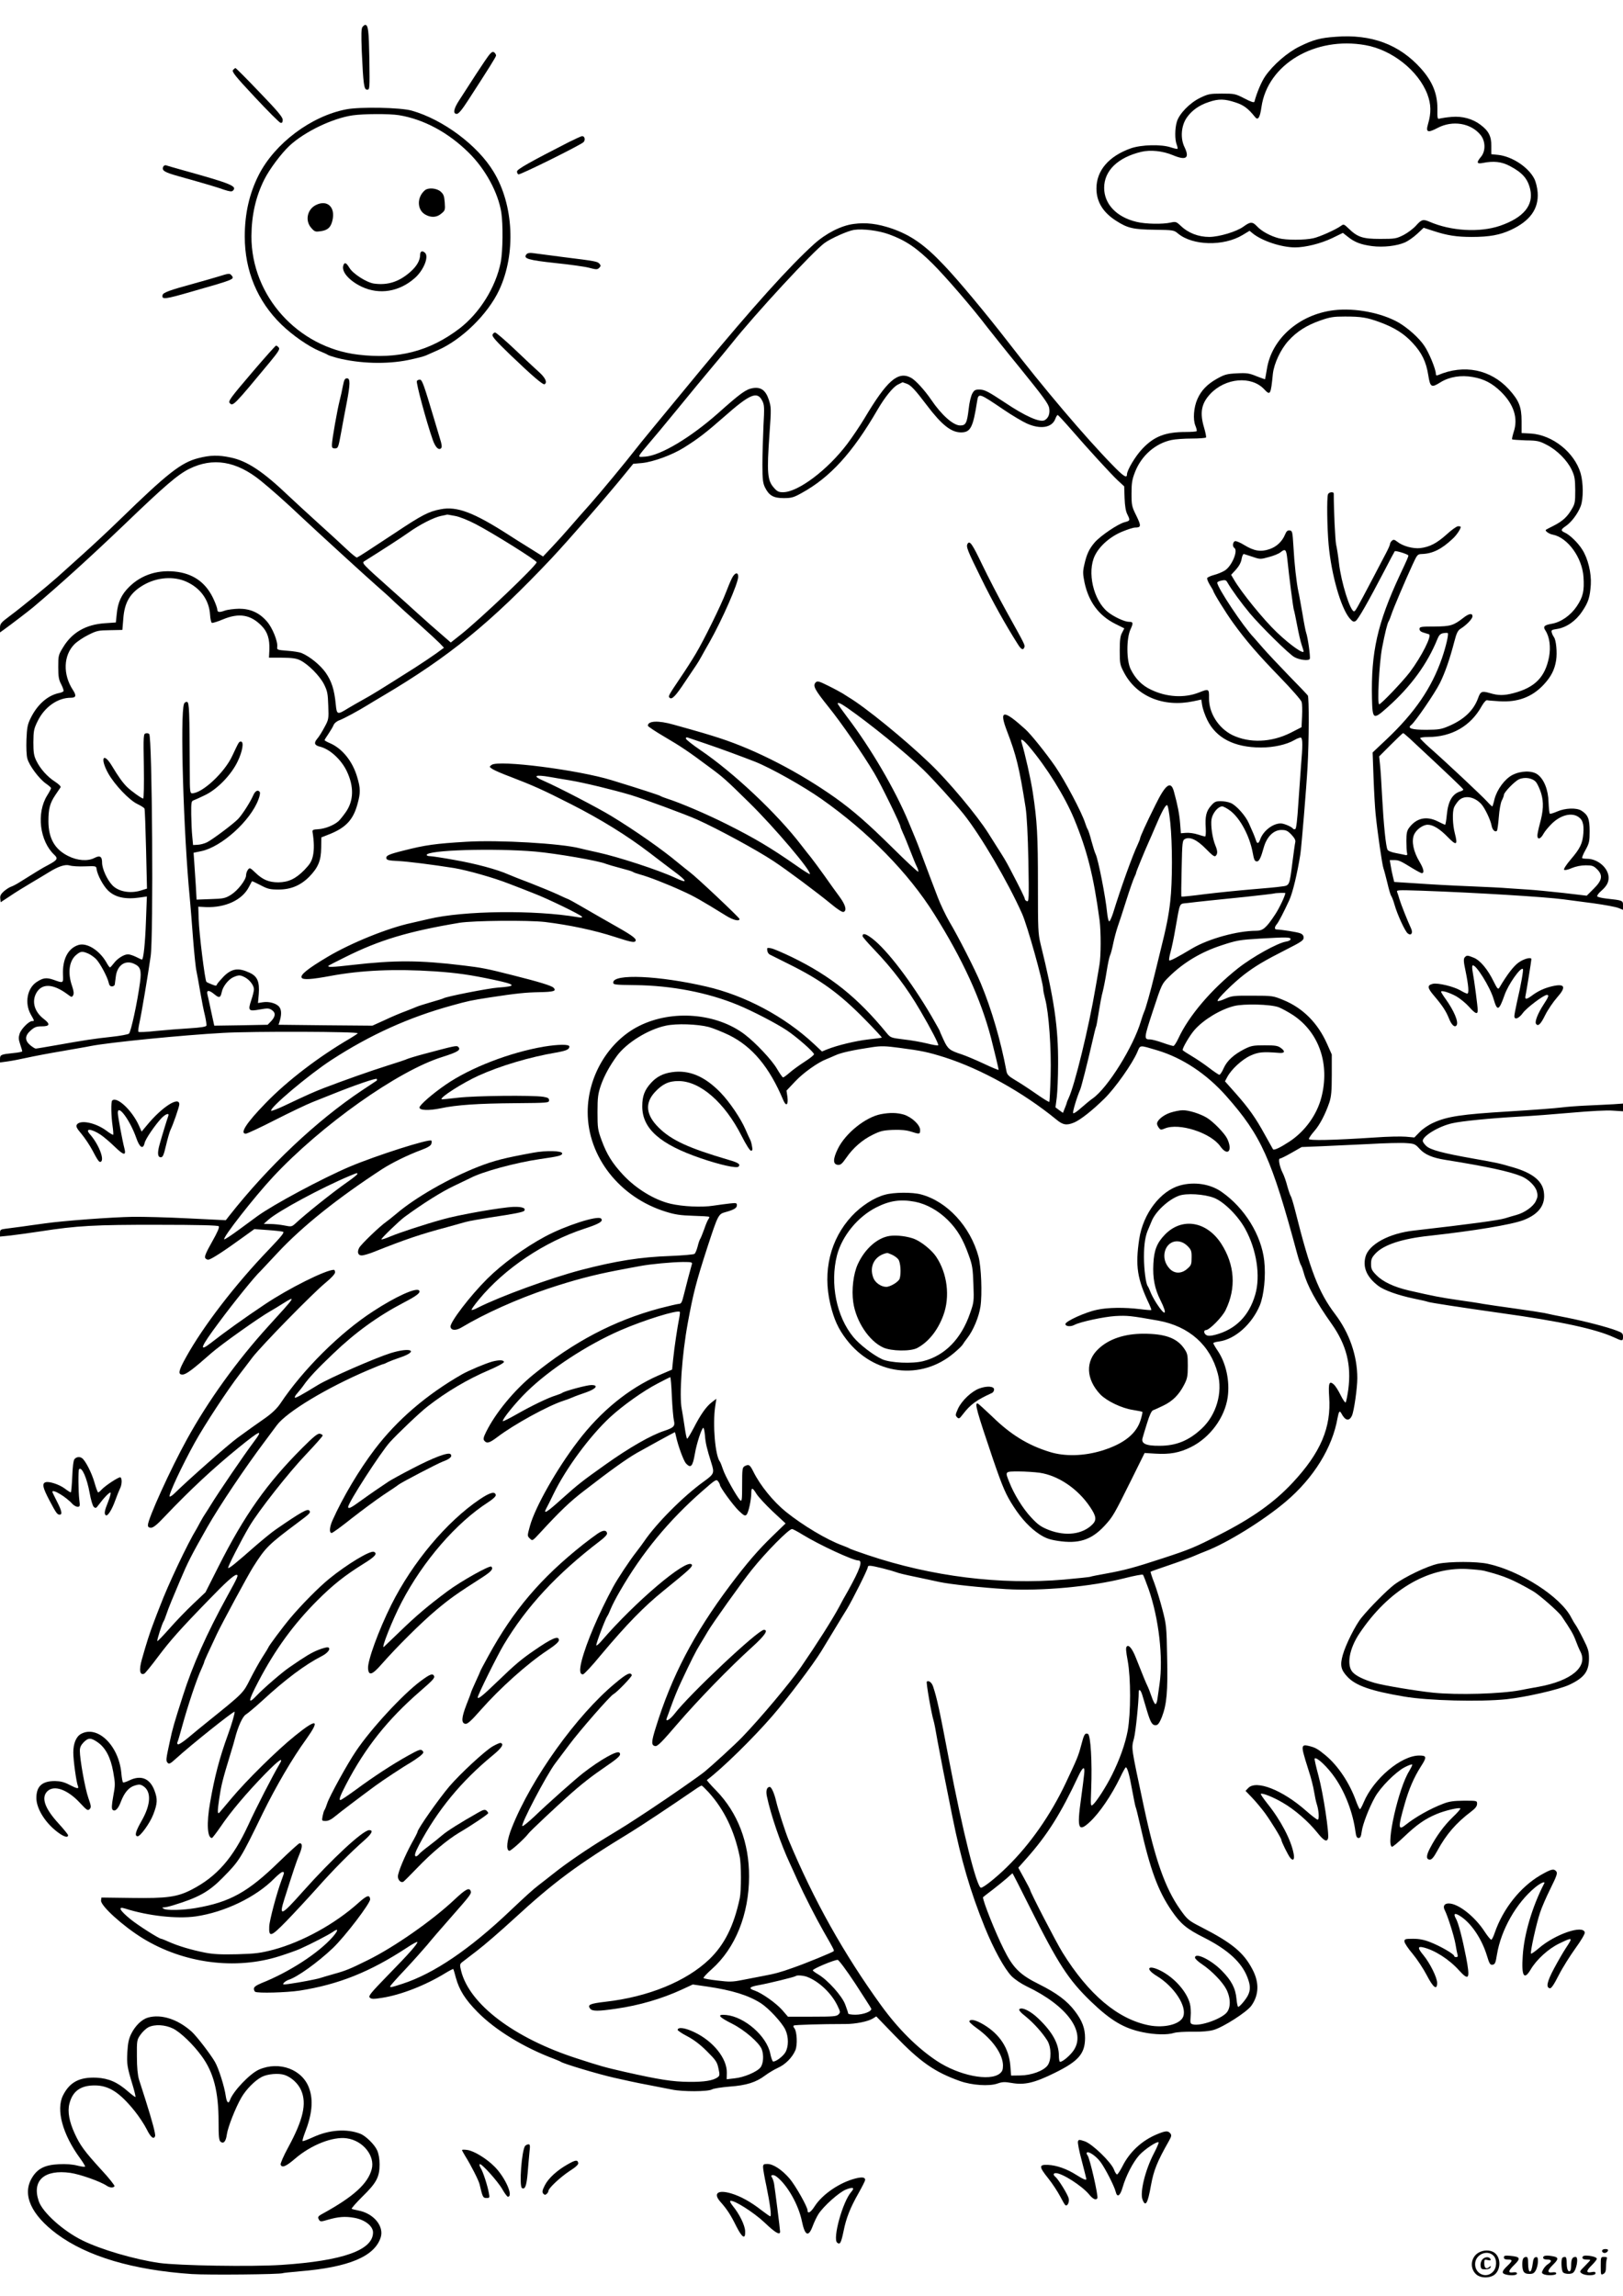 <?xml version="1.0" standalone="no"?>
<!DOCTYPE svg PUBLIC "-//W3C//DTD SVG 20010904//EN"
 "http://www.w3.org/TR/2001/REC-SVG-20010904/DTD/svg10.dtd">
<svg version="1.0" xmlns="http://www.w3.org/2000/svg"
 width="1240pt" height="1754pt" viewBox="0 0 1240 1754"
 preserveAspectRatio="xMidYMid meet">

<g transform="translate(0,1754) scale(0.1,-0.1)"
fill="#000000" stroke="none">
<path d="M2770 17335 c-10 -12 -11 -54 -6 -188 12 -257 17 -292 41 -292 20 0
20 6 17 235 -4 218 -9 260 -32 260 -4 0 -13 -7 -20 -15z"/>
<path d="M10205 17259 c-118 -8 -172 -23 -274 -73 -95 -46 -204 -141 -265
-229 -29 -43 -64 -125 -82 -194 -2 -9 -27 -1 -76 25 -70 36 -77 37 -173 37
-92 0 -105 -3 -167 -33 -79 -39 -159 -121 -177 -183 -15 -51 -16 -135 -1 -173
6 -16 9 -31 6 -33 -2 -2 -25 3 -50 11 -73 25 -225 21 -306 -7 -169 -60 -263
-170 -263 -307 0 -101 50 -183 151 -247 87 -56 130 -66 294 -68 141 -2 147 -3
177 -28 112 -94 349 -100 495 -12 l53 32 24 -20 c72 -58 218 -106 322 -107 80
0 197 29 285 71 l82 40 38 -30 c51 -41 100 -60 185 -71 86 -11 190 1 253 29
24 11 65 40 92 65 l49 46 74 -24 c106 -35 179 -46 293 -46 136 0 216 15 300
54 146 68 213 161 204 286 -3 38 -14 82 -26 105 -45 88 -170 171 -278 182
l-50 5 0 62 c1 74 -20 116 -83 163 -59 45 -138 67 -220 60 -36 -3 -76 -9 -88
-12 -21 -7 -22 -5 -21 77 0 114 -39 208 -127 306 -165 183 -377 262 -650 241z
m228 -64 c203 -36 403 -195 472 -374 29 -77 31 -142 5 -230 -18 -62 -2 -68 74
-28 114 60 253 37 327 -53 39 -47 41 -124 4 -168 -36 -43 -33 -56 13 -47 85
17 144 10 207 -23 97 -51 137 -97 156 -178 28 -122 -51 -217 -231 -279 -156
-53 -374 -40 -538 31 -49 21 -61 18 -102 -28 -21 -24 -64 -56 -96 -73 -56 -28
-65 -30 -179 -30 -134 0 -173 13 -243 81 -33 32 -37 33 -56 19 -38 -28 -162
-84 -212 -95 -66 -15 -209 -15 -264 0 -64 17 -130 53 -164 89 -37 39 -52 39
-107 -1 -53 -38 -183 -77 -259 -78 -84 0 -162 30 -220 86 -33 31 -38 32 -75
24 -60 -14 -192 -12 -261 5 -153 36 -248 136 -248 260 0 131 104 232 283 275
71 17 164 7 241 -25 102 -43 131 -24 90 61 -33 67 -26 163 17 225 38 55 95 96
170 120 73 25 119 24 201 -3 63 -20 98 -46 150 -111 23 -30 38 -8 50 76 47
326 409 541 795 472z"/>
<path d="M3743 17127 c-12 -12 -60 -83 -108 -157 -48 -74 -105 -162 -126 -195
-44 -67 -50 -105 -19 -105 13 0 39 30 86 103 160 247 214 333 214 343 0 6 -6
17 -13 23 -11 8 -19 5 -34 -12z"/>
<path d="M1780 17005 c-10 -12 16 -46 167 -207 99 -106 187 -194 196 -196 12
-3 17 4 17 23 0 20 -40 68 -177 210 -97 102 -180 185 -184 185 -3 0 -12 -7
-19 -15z"/>
<path d="M2647 16705 c-269 -51 -548 -260 -671 -503 -71 -141 -106 -294 -106
-469 0 -262 97 -494 279 -671 85 -83 208 -168 291 -203 30 -12 60 -26 65 -30
6 -4 37 -14 70 -23 173 -44 379 -50 545 -16 58 12 118 27 135 35 16 7 56 25
88 39 187 82 385 277 471 461 129 276 111 650 -43 903 -122 203 -388 400 -626
467 -85 24 -391 30 -498 10z m402 -45 c188 -31 375 -131 532 -286 127 -125
224 -303 249 -456 14 -91 12 -294 -4 -380 -38 -192 -161 -389 -316 -508 -229
-174 -470 -236 -775 -199 -460 55 -815 449 -814 904 1 162 33 304 99 435 39
78 130 199 191 256 117 109 331 211 484 233 86 12 279 13 354 1z"/>
<path d="M3248 16088 c-65 -53 -63 -153 3 -188 43 -24 86 -21 119 7 31 25 32
29 28 86 -4 50 -9 64 -32 84 -30 26 -92 31 -118 11z"/>
<path d="M2414 15974 c-67 -33 -85 -120 -36 -175 26 -30 32 -31 74 -25 53 8
76 30 88 83 24 101 -40 160 -126 117z"/>
<path d="M3210 15595 c0 -44 -26 -89 -75 -132 -86 -76 -174 -104 -279 -89 -57
9 -160 75 -187 121 -23 38 -36 44 -45 20 -19 -48 42 -119 141 -166 134 -62
285 -38 403 66 68 59 110 163 80 193 -20 20 -38 14 -38 -13z"/>
<path d="M4345 16454 c-299 -153 -395 -207 -395 -224 0 -10 5 -20 11 -22 14
-5 475 224 497 246 16 16 10 46 -10 46 -7 0 -53 -21 -103 -46z"/>
<path d="M1246 16264 c-10 -27 11 -40 114 -69 228 -64 298 -85 351 -104 42
-14 60 -16 68 -8 35 35 -8 53 -389 159 -58 16 -112 32 -121 35 -10 3 -19 -3
-23 -13z"/>
<path d="M6521 15829 c-94 -12 -210 -71 -301 -153 -189 -171 -465 -477 -873
-970 -326 -395 -463 -561 -487 -593 -75 -97 -276 -340 -350 -423 -47 -52 -116
-131 -154 -175 -38 -44 -100 -113 -138 -153 l-69 -73 -107 67 c-59 36 -129 81
-157 99 -268 172 -394 219 -518 195 -91 -17 -142 -43 -349 -181 -201 -133
-277 -182 -291 -188 -4 -2 -41 28 -80 65 -40 38 -138 128 -217 199 -79 72
-180 164 -225 207 -196 187 -317 267 -442 293 -93 20 -156 19 -249 -5 -131
-34 -234 -115 -599 -470 -82 -80 -213 -202 -289 -270 -77 -69 -162 -146 -190
-171 -79 -70 -273 -229 -358 -292 -71 -53 -78 -61 -78 -93 l0 -35 32 23 c49
35 189 142 221 169 209 176 444 390 693 628 311 299 411 385 499 429 181 90
361 61 548 -91 74 -60 190 -162 312 -278 115 -108 511 -470 578 -528 34 -29
94 -83 132 -120 39 -36 124 -114 190 -172 66 -59 135 -123 154 -142 l33 -35
-60 -44 c-32 -23 -104 -71 -158 -106 -276 -175 -335 -211 -399 -246 -38 -21
-90 -51 -115 -66 -84 -52 -87 -51 -95 32 -11 112 -32 175 -77 240 -41 58 -122
124 -185 150 -15 6 -64 14 -108 17 -76 6 -80 7 -77 29 6 41 -37 148 -79 195
-58 67 -126 97 -213 97 -39 -1 -89 -7 -110 -15 -42 -15 -56 -12 -56 10 0 8
-11 40 -25 71 -55 125 -146 195 -276 215 -145 21 -276 -19 -372 -114 -59 -58
-87 -118 -95 -206 l-7 -66 -86 -6 c-143 -10 -248 -70 -316 -182 -37 -60 -38
-65 -38 -152 0 -74 4 -98 23 -133 12 -24 20 -47 17 -52 -3 -5 -20 -12 -38 -15
-85 -19 -162 -88 -212 -189 -25 -50 -29 -73 -33 -165 -2 -60 0 -123 7 -146 14
-53 90 -154 141 -190 22 -15 40 -31 40 -36 0 -4 -13 -29 -30 -56 -83 -134 -57
-348 55 -453 30 -28 23 -40 -44 -76 -25 -13 -55 -30 -66 -37 -11 -6 -42 -26
-70 -43 -27 -17 -68 -42 -90 -56 -22 -14 -50 -28 -62 -32 -12 -4 -35 -19 -53
-34 -24 -22 -31 -35 -28 -56 l3 -28 70 46 c38 26 112 72 165 103 52 31 111 66
130 78 75 47 127 64 162 54 18 -6 71 -9 118 -7 84 3 85 3 88 -22 7 -45 49
-124 86 -161 54 -54 134 -71 244 -55 l54 8 -7 -188 c-6 -171 -19 -294 -31
-294 -3 0 -22 9 -44 20 -22 11 -50 20 -62 20 -31 0 -82 -32 -109 -69 -13 -17
-26 -31 -29 -31 -3 0 -16 17 -27 38 -54 94 -151 154 -215 133 -79 -26 -121
-108 -117 -225 3 -68 4 -68 -73 -40 -54 18 -79 15 -129 -18 -72 -48 -92 -162
-44 -247 29 -51 29 -51 10 -51 -24 0 -83 -59 -95 -96 -9 -28 -9 -43 4 -81 9
-26 16 -50 16 -54 0 -3 -30 -10 -67 -13 -96 -10 -103 -13 -103 -45 l0 -27 58
8 c31 4 98 17 147 28 50 11 169 34 265 50 96 17 198 34 225 40 145 28 700 83
1010 100 227 13 1036 10 1028 -3 -2 -4 -28 -21 -56 -38 -239 -139 -482 -324
-648 -496 -146 -150 -200 -233 -151 -233 10 0 111 47 224 105 114 58 242 119
285 136 43 17 112 45 153 61 174 70 335 125 339 116 1 -5 1 -10 0 -12 -2 -1
-53 -35 -113 -75 -348 -232 -716 -579 -1016 -960 l-25 -32 -285 14 c-157 8
-348 13 -425 12 -165 -3 -528 -30 -670 -50 -55 -7 -136 -19 -180 -25 -44 -6
-99 -13 -122 -16 -39 -5 -43 -8 -43 -33 l0 -27 78 8 c42 5 147 19 232 32 276
43 415 51 898 50 304 0 456 -4 463 -11 7 -7 -8 -43 -51 -119 -46 -81 -59 -113
-52 -124 5 -8 17 -14 26 -12 23 4 120 67 270 176 l79 57 101 -7 c56 -4 109
-10 118 -13 13 -5 -11 -34 -108 -136 -257 -267 -502 -586 -633 -823 -58 -104
-63 -132 -27 -132 27 0 77 37 222 165 74 65 364 271 449 319 17 9 59 35 94 57
108 68 102 59 -111 -174 -239 -263 -459 -569 -620 -862 -125 -226 -298 -607
-298 -655 0 -14 7 -20 24 -20 17 0 47 24 102 83 201 211 370 368 560 523 176
143 200 152 121 47 -72 -96 -266 -380 -329 -483 -11 -19 -29 -46 -38 -60 -10
-14 -27 -43 -39 -65 -12 -22 -25 -47 -30 -55 -66 -107 -216 -423 -279 -590
-12 -30 -35 -89 -50 -130 -27 -70 -53 -151 -88 -275 -23 -82 -17 -124 18 -110
7 3 56 63 108 133 92 122 165 205 388 434 123 128 190 188 208 188 18 0 13
-13 -71 -165 -154 -280 -265 -529 -338 -760 -67 -209 -79 -250 -99 -345 -31
-142 -31 -149 -18 -165 11 -13 20 -9 65 32 114 104 440 364 447 357 5 -4 -23
-101 -52 -179 -62 -170 -101 -318 -135 -515 -28 -158 -21 -270 14 -270 4 0 34
39 67 87 76 113 199 258 340 403 109 111 147 136 106 68 -44 -73 -177 -331
-237 -463 -116 -250 -239 -390 -430 -489 -110 -57 -190 -68 -460 -64 l-230 3
-3 -22 c-6 -39 167 -196 318 -289 313 -192 708 -244 1045 -137 60 19 130 44
155 55 81 36 223 109 252 130 45 32 45 14 -1 -39 -109 -123 -332 -268 -544
-352 -40 -17 -57 -29 -57 -42 0 -10 4 -21 10 -24 20 -12 239 -6 339 9 299 47
538 143 820 328 40 27 76 46 79 44 8 -9 -63 -90 -224 -254 -132 -136 -151
-159 -139 -171 12 -12 27 -13 94 -2 143 22 331 95 484 189 31 19 59 33 60 31
2 -2 11 -32 20 -67 26 -94 71 -166 166 -262 135 -137 352 -270 581 -356 25
-10 50 -20 55 -24 19 -14 281 -93 405 -121 69 -16 184 -41 255 -54 72 -14 157
-31 190 -37 81 -17 273 -16 304 1 13 8 75 17 136 22 128 9 202 33 271 85 25
19 69 45 97 58 57 25 111 80 134 135 17 40 12 144 -8 168 -7 7 -9 16 -5 20 5
6 213 12 398 12 74 0 169 19 205 41 l28 17 141 -146 c196 -203 305 -279 499
-348 91 -32 222 -41 285 -19 37 13 56 14 107 5 101 -18 176 0 332 77 181 89
230 146 231 265 0 75 -21 132 -78 207 -59 78 -138 137 -272 204 -148 73 -201
126 -272 270 -64 128 -156 359 -158 395 0 1 33 27 73 57 39 30 89 71 111 90
21 20 40 36 42 36 1 0 61 -116 131 -257 219 -438 296 -556 469 -723 151 -145
252 -205 396 -234 90 -19 189 -21 238 -5 19 6 83 10 143 9 72 -1 125 4 160 14
75 22 252 136 287 184 59 82 62 178 9 278 -67 129 -157 203 -389 322 -100 51
-108 58 -164 137 -114 162 -190 377 -277 785 -100 471 -96 440 -75 522 13 51
36 277 36 351 0 30 15 19 27 -20 6 -21 22 -75 36 -121 28 -93 41 -114 71 -110
14 2 26 20 43 62 37 97 46 194 40 459 -4 230 -6 248 -36 362 -17 66 -45 157
-62 203 -18 45 -30 84 -28 86 2 2 67 25 144 51 77 26 163 58 190 70 28 12 66
28 85 35 161 61 442 234 613 379 213 180 357 413 396 639 10 52 16 60 30 34
29 -55 59 -61 80 -16 16 35 41 211 41 286 0 172 -60 345 -169 489 -126 166
-191 333 -306 793 -14 55 -29 104 -34 110 -4 6 -16 40 -26 76 -9 36 -25 81
-35 100 -24 48 -36 110 -21 110 7 0 47 20 89 44 l77 44 150 6 c83 4 247 11
366 17 119 7 246 10 282 7 62 -4 69 -6 104 -45 40 -43 99 -68 196 -83 319 -51
493 -89 582 -126 52 -22 104 -72 116 -113 9 -32 8 -44 -7 -76 -20 -42 -86 -89
-149 -106 -22 -6 -60 -17 -85 -25 -53 -16 -261 -44 -697 -94 -191 -21 -347
-106 -371 -202 -21 -82 12 -155 99 -221 45 -34 153 -72 273 -97 50 -10 98 -21
107 -25 17 -6 235 -40 554 -85 455 -63 723 -121 864 -185 67 -31 71 -31 71 4
0 25 -6 31 -47 46 -72 28 -243 72 -383 100 -69 13 -145 29 -170 35 -25 5 -128
21 -230 35 -102 14 -210 30 -240 35 -30 6 -118 19 -195 30 -135 20 -177 28
-370 72 -116 27 -200 67 -250 118 -34 35 -40 47 -40 85 0 36 6 50 35 81 63 66
203 112 410 134 344 38 628 85 720 120 119 46 170 118 155 216 -12 84 -87 144
-235 187 -113 33 -120 34 -305 67 -231 41 -326 66 -358 96 -15 14 -27 31 -27
39 0 38 125 113 227 135 69 16 290 38 503 50 102 5 289 20 415 31 136 12 262
19 308 15 l77 -5 0 29 0 30 -72 -5 c-40 -2 -131 -7 -203 -10 -71 -3 -160 -10
-197 -15 -37 -5 -217 -19 -400 -30 -362 -22 -471 -38 -578 -87 -36 -16 -83
-48 -104 -71 l-40 -41 -65 6 c-37 3 -143 1 -236 -6 -323 -21 -505 -25 -505
-11 0 6 18 33 40 58 43 48 86 131 117 222 14 44 18 86 18 210 l0 155 -36 81
c-71 160 -185 274 -334 335 -78 32 -83 33 -235 33 -143 1 -159 -1 -208 -23
-29 -13 -56 -21 -59 -17 -10 9 119 137 202 201 88 67 154 106 323 192 113 57
132 70 132 90 0 16 -8 27 -27 34 -23 9 -136 27 -180 29 -17 0 -16 19 1 39 16
19 53 91 96 184 27 59 62 207 85 352 9 63 46 505 55 670 11 193 12 526 2 542
-5 7 -71 77 -148 155 -76 79 -164 172 -194 207 -30 35 -62 71 -70 80 -81 84
-280 383 -280 420 0 5 14 13 32 16 25 6 35 4 43 -10 35 -61 109 -162 174 -240
83 -99 301 -314 341 -335 40 -22 111 -30 117 -13 6 15 -15 165 -28 200 -4 11
-17 77 -28 145 -12 67 -25 143 -31 168 -15 71 -31 214 -38 345 -7 112 -8 120
-28 123 -16 2 -25 -5 -35 -29 -22 -55 -66 -96 -120 -114 -67 -23 -118 -14
-192 31 -32 20 -64 33 -72 30 -17 -6 -20 -42 -5 -51 32 -20 -19 -140 -72 -173
-19 -12 -55 -27 -82 -34 -27 -7 -50 -18 -53 -24 -2 -7 7 -30 21 -53 14 -22 26
-43 26 -45 0 -13 93 -163 149 -241 99 -137 190 -243 363 -421 86 -89 160 -173
163 -187 4 -13 5 -61 3 -108 l-4 -84 -84 -43 c-148 -74 -314 -80 -445 -17
-106 53 -180 169 -178 283 1 71 -1 72 -77 42 -111 -44 -248 -36 -367 22 -69
32 -119 84 -155 157 -32 65 -33 233 -1 303 23 50 21 58 -12 58 -33 0 -115 38
-161 75 -111 90 -160 306 -99 431 36 74 117 145 209 183 41 17 85 31 98 31 47
0 48 12 10 90 -35 70 -37 81 -37 170 0 80 4 106 27 165 49 125 155 218 279
244 27 6 97 11 154 11 57 0 106 4 109 8 3 5 -4 38 -14 73 -35 115 -22 186 46
259 116 124 315 141 413 36 46 -49 50 -43 66 119 9 78 59 186 119 252 63 70
140 119 244 155 74 26 101 30 187 30 125 0 169 -7 269 -44 109 -40 184 -87
249 -158 69 -74 103 -143 119 -245 15 -95 24 -99 94 -55 68 42 156 56 246 40
87 -15 149 -48 215 -112 99 -97 133 -203 98 -307 -9 -29 -15 -55 -12 -57 3 -3
50 -6 104 -8 89 -1 104 -5 160 -34 79 -40 157 -119 191 -191 23 -49 26 -69 27
-156 0 -91 -2 -104 -27 -145 -34 -59 -71 -92 -138 -126 -30 -15 -57 -29 -59
-31 -10 -7 23 -32 52 -37 114 -22 225 -175 235 -323 7 -107 -3 -152 -51 -224
-47 -70 -121 -122 -192 -134 -57 -10 -68 -21 -48 -51 32 -49 42 -126 28 -202
-30 -155 -108 -234 -272 -277 -73 -19 -116 -19 -182 1 -60 17 -70 13 -89 -41
-34 -92 -106 -161 -222 -211 -58 -25 -77 -28 -172 -29 -113 0 -149 12 -116 37
30 23 180 242 218 318 40 80 76 184 111 318 17 66 27 86 48 99 45 28 91 76 91
95 0 26 -27 22 -69 -11 -76 -59 -97 -66 -221 -67 -105 0 -115 -2 -115 -19 0
-12 11 -22 30 -27 17 -5 35 -11 42 -13 26 -8 -56 -170 -146 -290 -55 -72 -220
-245 -234 -245 -16 0 0 311 22 430 23 119 41 190 51 205 4 6 13 28 20 50 14
44 108 265 164 386 34 73 36 76 71 77 81 3 149 37 233 116 30 27 62 75 62 91
0 3 -9 5 -20 5 -11 0 -50 -28 -87 -62 -76 -68 -129 -96 -202 -105 -55 -6 -134
15 -176 49 -21 16 -28 18 -40 8 -8 -7 -15 -18 -15 -25 0 -7 -14 -39 -31 -71
-17 -33 -62 -117 -99 -189 -125 -237 -135 -255 -145 -255 -29 0 -98 220 -115
367 -6 54 -16 118 -22 143 -7 34 -18 261 -18 389 0 17 -37 13 -44 -5 -10 -26
-7 -256 5 -387 21 -228 93 -480 160 -560 23 -26 31 -30 46 -21 19 11 94 143
220 384 41 80 77 147 79 149 6 7 104 -23 104 -33 0 -9 -9 -30 -66 -151 -170
-366 -220 -586 -212 -940 4 -164 9 -166 121 -66 177 158 302 329 380 522 11
27 22 38 43 42 16 3 32 3 35 1 9 -5 -14 -105 -45 -194 -79 -227 -208 -415
-424 -619 l-105 -99 7 -194 c4 -106 11 -231 16 -278 14 -139 50 -388 60 -414
5 -13 18 -64 30 -112 11 -48 24 -92 29 -98 5 -6 17 -37 26 -69 21 -74 79 -200
100 -217 26 -21 42 2 26 37 -25 53 -79 189 -89 224 -5 19 -13 42 -17 53 -8 18
-2 18 186 12 418 -15 941 -47 1084 -66 39 -5 141 -19 228 -30 87 -12 173 -28
192 -36 l35 -14 0 34 c0 38 -2 38 -128 52 -34 4 -65 11 -69 17 -3 5 10 24 30
41 41 36 57 64 57 101 0 73 -82 145 -165 145 -17 0 -34 2 -37 5 -3 3 8 32 26
63 28 51 31 66 31 142 0 94 -12 125 -62 157 -37 24 -124 21 -186 -6 -27 -12
-52 -19 -56 -17 -4 3 -8 42 -10 88 -2 95 -35 176 -84 212 -42 31 -128 29 -192
-4 -58 -30 -118 -111 -137 -185 -6 -28 -14 -52 -16 -55 -1 -2 -20 14 -40 37
-39 43 -318 305 -440 412 -39 35 -72 68 -72 72 0 5 27 9 60 9 181 0 327 84
411 237 16 28 33 46 40 44 8 -2 50 -5 94 -8 140 -9 250 32 338 126 57 61 84
113 96 187 9 60 0 156 -17 177 -5 7 -13 22 -16 34 -6 19 -2 22 38 28 73 11
145 61 193 133 49 72 60 109 67 207 5 88 -22 199 -65 266 -33 53 -96 114 -135
131 -32 15 -30 23 11 51 42 29 91 95 112 151 21 57 20 178 -1 251 -47 159
-214 292 -379 303 l-72 4 0 92 c0 108 -20 157 -97 242 -140 152 -342 193 -540
109 -13 -5 -18 -3 -18 9 0 35 -52 162 -88 214 -39 59 -124 135 -195 177 -130
75 -336 115 -497 95 -264 -32 -475 -218 -511 -450 -7 -41 -13 -76 -14 -77 0
-1 -30 9 -65 23 -56 23 -75 26 -150 22 -76 -4 -93 -8 -152 -41 -75 -42 -121
-90 -150 -156 -28 -63 -35 -156 -15 -203 8 -20 13 -39 9 -42 -3 -3 -40 -6 -83
-6 -154 0 -241 -33 -330 -127 -54 -56 -119 -165 -119 -198 0 -31 -28 -13 -111
73 -209 214 -528 590 -800 943 -161 208 -382 474 -490 586 -145 154 -253 228
-398 278 -107 36 -194 47 -290 34z m271 -79 c127 -46 211 -103 334 -225 101
-101 304 -336 414 -481 25 -32 140 -177 257 -320 174 -215 214 -269 219 -302
7 -43 -6 -76 -35 -92 -36 -19 -149 31 -305 136 -124 82 -153 97 -188 98 -36 1
-44 -3 -59 -29 -10 -17 -23 -68 -28 -118 -13 -109 -22 -127 -65 -127 -53 0
-143 80 -222 197 -50 73 -121 151 -155 168 -99 52 -183 -23 -354 -310 -33 -55
-92 -143 -132 -196 -150 -199 -376 -369 -491 -369 -33 0 -45 6 -70 35 -49 55
-54 114 -33 411 14 192 13 204 -5 260 -24 73 -61 100 -124 89 -51 -9 -94 -40
-261 -189 -212 -188 -439 -324 -558 -334 -50 -4 -52 -3 -43 14 6 11 35 46 64
80 29 33 130 154 223 268 94 115 211 257 261 316 50 59 118 141 150 181 186
234 625 708 714 773 50 36 178 93 225 100 69 10 187 -5 267 -34z m135 -1141
c31 -10 66 -48 153 -163 114 -151 187 -209 262 -209 73 0 92 37 123 236 11 68
12 67 207 -65 62 -42 140 -88 173 -103 105 -47 193 -32 218 36 6 16 14 29 18
29 3 0 46 -46 95 -102 142 -164 312 -349 364 -398 l49 -45 3 -90 c2 -60 9
-101 21 -124 23 -46 22 -49 -21 -60 -52 -14 -183 -103 -228 -154 -43 -50 -62
-91 -80 -172 -12 -52 -11 -70 2 -135 32 -148 109 -252 234 -315 l70 -35 -17
-33 c-14 -25 -18 -56 -18 -137 0 -99 2 -109 32 -166 95 -183 301 -269 530
-221 l61 13 7 -45 c4 -25 21 -74 38 -109 68 -140 207 -212 412 -212 96 0 194
22 253 56 23 14 47 22 52 19 13 -8 13 -65 0 -213 -5 -65 -14 -198 -21 -297 -7
-112 -15 -183 -22 -187 -6 -4 -14 -3 -17 1 -10 15 -69 41 -95 41 -61 0 -134
-57 -157 -122 -12 -34 -24 -36 -33 -5 -4 12 -13 36 -20 52 -7 17 -22 50 -33
75 -25 58 -97 139 -139 156 -18 8 -52 14 -77 14 -38 0 -48 -5 -74 -35 -36 -41
-46 -81 -40 -170 2 -36 0 -65 -5 -65 -4 0 -30 7 -57 16 -27 9 -67 14 -89 12
l-39 -3 -6 78 c-6 71 -19 139 -47 240 -23 86 -63 58 -141 -101 -71 -142 -118
-246 -118 -258 0 -4 -9 -26 -19 -48 -38 -80 -125 -320 -187 -521 -11 -33 -23
-61 -29 -63 -6 -1 -13 30 -17 70 -11 115 -67 401 -87 443 -6 11 -20 56 -32
100 -11 44 -25 85 -29 90 -4 6 -13 28 -20 50 -25 79 -153 321 -227 429 -69
100 -187 248 -230 286 -168 152 -202 149 -140 -13 72 -188 94 -277 143 -587 9
-61 17 -207 21 -408 5 -286 4 -312 -11 -306 -9 3 -16 11 -16 16 0 10 -35 81
-112 228 -35 67 -47 86 -107 180 -19 30 -46 73 -60 95 -87 138 -306 399 -443
530 -200 192 -501 436 -626 510 -9 6 -29 18 -44 28 -15 9 -64 36 -109 58 -72
36 -84 39 -97 26 -24 -25 -8 -55 98 -187 96 -119 259 -354 349 -505 51 -85
201 -392 201 -411 0 -4 9 -25 19 -48 11 -23 36 -84 56 -136 20 -52 43 -108 51
-123 8 -16 12 -32 10 -36 -3 -4 -94 81 -203 189 -180 178 -298 281 -430 375
-275 195 -601 364 -883 456 -83 27 -146 46 -355 104 -116 33 -196 29 -195 -9
1 -6 58 -44 128 -85 123 -72 183 -112 342 -231 106 -78 126 -96 303 -270 192
-188 481 -529 464 -547 -3 -2 -49 27 -103 65 -198 138 -318 209 -529 315 -155
78 -359 165 -460 197 -22 7 -44 16 -50 20 -9 6 -149 52 -371 120 -256 79 -866
157 -918 117 -19 -14 -19 -15 7 -32 15 -10 78 -37 140 -60 169 -65 244 -98
462 -209 226 -115 426 -239 595 -368 63 -49 150 -114 192 -146 103 -76 105
-94 6 -47 -127 59 -436 160 -593 194 -55 12 -116 26 -135 31 -142 37 -619 65
-865 50 -236 -14 -317 -25 -480 -67 -117 -29 -137 -39 -133 -60 2 -13 21 -17
88 -20 77 -4 259 -27 430 -54 101 -17 304 -74 420 -120 58 -22 143 -55 190
-74 105 -40 357 -163 366 -177 5 -8 -5 -9 -32 -4 -328 56 -871 50 -1139 -14
-44 -10 -102 -24 -130 -30 -180 -38 -463 -153 -640 -258 -155 -92 -214 -140
-200 -161 10 -17 75 -13 220 14 237 44 494 55 797 35 171 -12 269 -26 453 -65
170 -36 176 -49 30 -59 -71 -5 -395 -68 -417 -82 -4 -3 -47 -16 -96 -30 -48
-14 -96 -29 -107 -34 -11 -5 -49 -20 -85 -34 -36 -13 -108 -43 -160 -68 l-95
-43 -358 3 -359 4 7 21 c16 51 17 88 1 112 -19 29 -77 47 -128 39 l-37 -6 6
68 c7 94 -10 136 -69 163 -85 40 -135 34 -197 -26 -26 -27 -50 -55 -53 -62 -4
-13 -9 -13 -39 -1 -19 7 -38 16 -42 20 -11 10 -56 369 -59 480 l-3 94 57 -3
c150 -6 279 54 330 154 11 22 22 41 23 43 2 2 31 -12 66 -30 55 -29 72 -33
138 -33 94 0 169 32 235 99 67 69 89 123 90 219 l1 80 68 27 c120 49 176 109
208 227 24 86 24 120 -2 207 -35 120 -113 217 -206 258 -24 10 -43 21 -43 24
0 3 13 25 30 49 16 24 34 54 39 67 5 13 24 29 44 36 35 13 146 73 217 117 19
12 71 43 115 69 506 299 826 560 1289 1051 131 140 422 473 562 646 l62 76 68
6 c86 9 229 61 320 118 107 67 167 113 306 235 197 174 253 198 291 124 17
-32 18 -50 10 -195 -4 -88 -8 -221 -8 -295 0 -114 4 -141 20 -174 31 -62 65
-81 143 -81 59 0 76 5 137 39 218 120 388 306 580 637 54 93 119 174 155 191
19 10 35 18 36 18 1 0 15 -5 31 -11z m-3451 -1010 c35 -6 99 -32 159 -63 131
-68 465 -277 465 -291 0 -25 -434 -438 -585 -557 l-71 -56 -31 27 c-90 77
-164 143 -228 201 -39 36 -129 117 -200 180 -218 194 -223 200 -201 213 129
81 285 181 336 218 87 62 195 117 250 128 25 5 45 9 46 10 0 1 27 -4 60 -10z
m6359 -326 c13 -131 46 -387 51 -394 2 -4 13 -56 24 -114 11 -58 26 -126 35
-151 8 -24 15 -47 15 -49 0 -25 -103 48 -204 144 -102 97 -276 311 -331 408
l-19 32 37 40 c24 27 39 55 43 81 4 23 12 40 18 38 6 -2 37 -12 68 -22 55 -19
59 -19 123 -1 36 9 76 26 88 36 37 30 44 23 52 -48z m-8410 -177 c108 -49 173
-141 180 -252 2 -32 8 -60 14 -62 6 -2 45 10 85 27 123 51 212 36 296 -51 44
-45 61 -100 58 -182 l-3 -60 100 0 c78 -1 109 -5 139 -20 62 -31 148 -118 181
-182 26 -52 30 -71 33 -164 4 -102 3 -107 -29 -165 -17 -33 -42 -73 -56 -89
-27 -32 -20 -50 23 -60 75 -19 162 -99 204 -188 55 -116 53 -223 -7 -310 -20
-29 -46 -61 -57 -71 -35 -31 -103 -58 -154 -61 -40 -2 -47 -6 -44 -22 12 -74
13 -134 3 -181 -10 -44 -23 -64 -66 -109 -66 -67 -121 -93 -198 -94 -73 0
-120 20 -175 73 -42 40 -44 41 -58 23 -8 -11 -14 -30 -14 -42 0 -35 -63 -116
-115 -149 -44 -27 -57 -30 -156 -33 l-107 -4 -6 108 c-4 60 -9 141 -12 179
l-5 71 58 12 c155 32 376 231 437 394 10 25 15 51 11 57 -13 22 -36 10 -51
-26 -21 -48 -79 -140 -113 -177 -32 -35 -194 -157 -239 -180 -18 -9 -49 -18
-70 -19 l-37 -2 -6 65 c-4 36 -7 111 -8 168 -1 90 1 103 17 108 9 3 49 21 88
40 94 45 201 155 250 258 37 77 49 151 25 151 -16 0 -15 0 -67 -110 -59 -127
-228 -284 -306 -285 -16 0 -18 14 -18 158 -2 478 -4 537 -21 540 -9 2 -20 -5
-23 -15 -31 -79 -4 -990 44 -1483 5 -58 17 -197 25 -310 9 -113 20 -224 26
-248 5 -23 18 -95 29 -160 11 -64 27 -146 36 -180 8 -35 13 -70 11 -77 -4 -8
-44 -15 -129 -20 -68 -4 -181 -13 -253 -20 -71 -8 -133 -11 -137 -7 -4 4 0 36
8 72 15 67 65 364 85 505 22 149 12 1676 -11 1698 -4 5 -16 7 -26 5 -18 -3
-19 -16 -15 -251 2 -139 0 -247 -5 -247 -12 0 -94 59 -125 90 -32 32 -65 78
-113 158 -67 112 -94 61 -29 -56 49 -87 161 -205 223 -234 27 -13 51 -28 54
-35 3 -6 8 -147 12 -312 l7 -299 -52 -16 c-80 -23 -168 -6 -213 42 -40 42 -78
126 -78 172 0 48 -16 58 -59 36 -50 -26 -129 -21 -200 15 -103 51 -150 135
-151 264 0 98 11 139 53 202 18 26 36 53 40 59 4 6 -15 25 -43 43 -59 38 -114
100 -143 161 -18 37 -22 63 -22 140 1 87 3 101 33 162 53 108 153 178 253 178
40 0 44 16 17 58 -79 119 -74 266 11 351 20 20 67 52 106 71 63 32 77 35 164
36 l96 2 7 85 c9 127 53 200 156 259 103 59 230 68 327 24z m5048 -963 c175
-122 447 -343 581 -472 73 -71 239 -254 306 -337 132 -164 342 -523 449 -764
40 -89 161 -522 161 -574 0 -12 7 -46 15 -76 28 -104 48 -380 42 -588 -3 -107
-8 -196 -10 -199 -3 -3 -50 26 -104 64 -53 37 -125 84 -158 103 -50 30 -61 41
-66 70 -43 229 -112 467 -195 667 -43 104 -175 363 -241 473 -27 47 -67 130
-88 185 -21 55 -48 127 -61 160 -12 33 -39 105 -60 160 -20 55 -43 114 -50
130 -7 17 -31 75 -54 130 -102 244 -286 559 -467 797 -40 53 -73 100 -73 103
0 13 24 2 73 -32z m4297 -234 c303 -282 410 -384 410 -390 0 -4 -10 -11 -22
-14 -62 -19 -94 -75 -104 -178 -4 -43 -10 -77 -13 -77 -3 0 -28 11 -55 25 -87
44 -164 27 -220 -48 -17 -23 -21 -43 -21 -100 0 -40 2 -81 5 -92 4 -14 1 -19
-10 -17 -8 2 -41 9 -73 15 -34 6 -62 17 -66 26 -13 24 -30 196 -41 398 -5 100
-12 212 -16 248 l-7 67 89 89 c49 49 91 89 94 89 3 0 26 -19 50 -41z m-5380
-39 c113 -38 272 -97 380 -139 120 -48 368 -187 507 -285 357 -251 664 -564
861 -879 217 -345 356 -649 434 -947 22 -85 57 -232 58 -242 0 -4 -51 17 -112
46 -62 29 -138 61 -168 71 -95 31 -108 41 -140 110 -16 35 -30 66 -30 69 0 3
-29 54 -64 115 -155 264 -337 503 -451 591 -50 38 -75 45 -75 19 0 -6 40 -52
88 -102 141 -147 251 -292 353 -467 81 -138 144 -259 137 -265 -3 -3 -41 3
-84 14 -44 11 -124 25 -179 31 -97 12 -101 13 -130 48 -223 272 -427 436 -725
581 -69 33 -140 64 -158 67 -31 6 -33 5 -30 -16 1 -13 10 -27 18 -31 8 -4 76
-38 150 -75 240 -119 385 -224 578 -421 73 -74 131 -137 129 -139 -2 -2 -48
-8 -103 -14 -96 -11 -235 -44 -315 -76 l-39 -16 -63 59 c-223 208 -525 369
-821 437 -362 84 -711 99 -711 31 0 -17 13 -18 165 -20 281 -3 558 -57 786
-151 112 -46 297 -142 376 -195 79 -53 208 -167 207 -182 0 -7 -32 -32 -71
-57 -39 -25 -90 -62 -113 -82 -24 -21 -47 -38 -52 -38 -5 0 -26 30 -47 66 -38
66 -163 199 -246 262 -216 164 -556 191 -807 65 -234 -117 -393 -384 -393
-658 0 -341 244 -652 597 -761 70 -22 112 -28 207 -31 66 -2 121 -5 124 -8 3
-2 0 -10 -5 -17 -6 -7 -21 -42 -33 -78 -13 -36 -27 -70 -31 -75 -4 -6 -13 -31
-19 -57 -7 -26 -17 -51 -24 -56 -6 -5 -87 -12 -181 -16 -233 -8 -419 -38 -685
-107 -239 -63 -619 -202 -789 -288 -24 -13 -45 -20 -48 -17 -3 3 22 38 55 78
196 238 500 442 809 543 114 37 145 57 125 77 -25 25 -272 -54 -428 -138 -155
-83 -326 -208 -441 -322 -130 -129 -286 -333 -281 -367 4 -29 42 -31 86 -4
175 105 425 217 658 295 195 65 347 105 524 139 69 13 150 29 181 34 79 15
240 30 327 31 65 0 73 -2 68 -17 -8 -27 -46 -170 -63 -240 -13 -53 -19 -63
-37 -63 -11 -1 -77 -16 -146 -34 -350 -94 -657 -256 -966 -507 -146 -119 -289
-293 -360 -437 -21 -42 -23 -56 -14 -67 20 -24 39 -18 99 27 129 98 388 240
506 278 22 7 54 19 70 26 17 8 62 24 100 37 79 27 102 57 43 57 -35 0 -205
-46 -223 -60 -5 -4 -28 -13 -50 -20 -57 -17 -183 -78 -299 -144 -54 -31 -101
-54 -104 -52 -9 10 99 144 185 227 174 170 460 357 713 467 182 79 437 158
454 141 2 -2 0 -24 -5 -49 -13 -65 -37 -223 -46 -313 l-8 -79 -105 -45 c-228
-100 -442 -275 -615 -503 -163 -213 -327 -504 -366 -646 -21 -76 -21 -77 -1
-96 20 -20 20 -20 78 43 151 164 227 237 331 317 209 162 327 246 408 293 63
36 288 159 291 159 1 0 6 -15 9 -32 16 -74 58 -187 76 -207 37 -39 51 -24 68
74 13 78 52 196 64 198 5 1 10 -25 13 -58 4 -56 14 -100 50 -214 23 -73 20
-81 -59 -138 -157 -113 -363 -320 -457 -459 -8 -12 -35 -49 -60 -81 -52 -67
-140 -200 -175 -264 -111 -206 -205 -426 -241 -565 -18 -73 -15 -104 10 -104
8 0 70 66 137 148 199 237 328 369 480 492 201 163 226 186 213 200 -43 43
-433 -288 -686 -582 -20 -24 -39 -40 -42 -37 -6 6 69 204 84 224 5 6 16 30 26
55 10 25 41 86 70 135 168 292 375 543 633 768 97 85 104 89 117 72 8 -10 14
-23 14 -27 0 -18 100 -155 144 -198 40 -38 48 -42 60 -30 15 16 36 114 36 167
0 43 10 41 40 -9 14 -22 69 -82 123 -133 l99 -92 -97 -94 c-114 -110 -197
-207 -327 -379 -278 -371 -447 -695 -568 -1087 -35 -111 -35 -136 -3 -141 17
-2 52 33 169 170 155 180 396 429 572 588 95 86 125 130 88 130 -45 0 -570
-494 -683 -642 -37 -47 -73 -66 -58 -30 4 9 17 46 30 82 23 64 52 136 80 195
76 162 110 230 144 285 22 36 48 79 57 95 33 58 263 381 338 474 109 136 282
311 307 311 7 0 44 -20 83 -44 124 -76 382 -196 423 -196 37 0 15 -64 -77
-230 -24 -41 -55 -97 -69 -125 -54 -100 -169 -281 -292 -460 -81 -118 -310
-391 -450 -536 -54 -56 -229 -216 -284 -261 -52 -42 -264 -189 -430 -299 -169
-111 -169 -111 -322 -204 -142 -86 -306 -198 -401 -274 -46 -36 -99 -78 -119
-93 -43 -33 -102 -87 -213 -192 -310 -295 -585 -482 -826 -560 -86 -28 -97
-30 -92 -17 2 5 51 61 111 124 59 63 135 148 169 188 33 41 117 138 186 216
146 166 156 179 148 198 -11 29 -39 14 -124 -66 -170 -160 -461 -363 -662
-462 -135 -67 -169 -81 -260 -106 -41 -12 -88 -25 -105 -31 -32 -10 -159 -34
-239 -45 -44 -6 -49 -5 -37 9 7 8 23 18 34 22 67 20 225 134 340 243 95 91
289 346 285 374 -5 36 -25 29 -90 -29 -179 -161 -429 -298 -648 -357 -100 -26
-136 -31 -277 -35 -124 -3 -182 0 -245 12 -107 21 -209 52 -276 82 -29 13 -56
24 -60 24 -16 0 -177 102 -237 151 -82 67 -98 99 -39 80 175 -56 395 -80 539
-60 221 32 460 147 600 289 27 27 55 50 62 50 17 0 17 1 -6 -62 -37 -99 -93
-310 -94 -354 -4 -85 13 -80 131 41 59 61 163 173 232 250 125 141 256 273
363 367 59 52 71 78 38 78 -48 0 -285 -220 -507 -469 -168 -189 -185 -195
-140 -53 69 217 90 281 113 336 24 57 25 86 2 86 -6 0 -77 -65 -158 -143 -237
-231 -374 -307 -635 -352 -100 -17 -224 -20 -246 -5 -13 8 -12 10 3 10 10 0
42 7 70 16 194 59 273 103 380 212 127 129 134 140 305 492 98 200 226 420
331 564 110 154 82 162 -86 26 -137 -110 -373 -343 -487 -480 -44 -52 -83 -99
-88 -104 -17 -20 -18 5 -3 105 15 101 25 143 85 339 16 52 32 106 35 120 23
90 58 168 83 183 15 9 72 57 127 107 177 163 327 275 453 339 47 24 72 58 49
67 -8 3 -42 -6 -77 -20 -53 -22 -91 -44 -220 -133 -53 -36 -197 -160 -247
-213 -72 -76 -69 -47 12 107 128 244 269 437 450 618 120 120 210 191 353 280
88 54 109 79 78 91 -29 11 -206 -96 -341 -206 -81 -66 -214 -201 -297 -300
-58 -69 -168 -217 -168 -225 0 -2 -20 -35 -44 -72 -24 -37 -66 -113 -94 -168
-54 -108 -51 -106 -317 -320 -48 -38 -118 -96 -156 -128 -38 -32 -74 -55 -79
-52 -6 4 -8 10 -5 15 3 5 19 57 35 117 45 165 114 371 151 449 10 23 19 44 19
48 0 6 29 70 98 216 37 78 237 449 276 510 95 150 115 170 348 344 86 64 95
73 80 88 -14 14 -63 -13 -253 -144 -30 -20 -99 -77 -155 -125 -158 -139 -204
-176 -211 -170 -5 6 96 205 162 317 71 120 303 414 432 549 70 74 128 139 128
145 0 6 -10 12 -22 14 -17 3 -49 -24 -135 -110 -268 -268 -440 -510 -640 -907
l-98 -194 -94 -89 c-52 -49 -134 -134 -182 -189 -48 -54 -89 -97 -92 -95 -5 5
37 136 48 151 4 6 13 28 20 50 7 22 25 69 40 105 15 36 44 106 65 155 60 142
85 191 208 408 94 165 290 457 442 659 27 37 68 92 90 121 76 102 381 286 698
421 59 25 111 46 115 46 4 0 19 6 33 14 15 7 56 23 92 35 152 51 88 83 -68 35
-118 -37 -468 -190 -555 -243 -134 -82 -172 -102 -177 -97 -4 3 5 19 19 34 13
15 36 43 49 62 36 52 102 123 225 240 170 163 342 287 539 390 102 53 132 77
116 93 -23 23 -179 -48 -349 -159 -254 -164 -538 -447 -710 -705 -25 -37 -62
-73 -114 -110 -72 -50 -139 -98 -213 -152 -76 -56 -373 -318 -476 -419 -21
-21 -40 -34 -43 -29 -9 14 94 234 192 411 76 137 249 401 344 524 22 28 65 85
96 126 70 91 461 491 560 572 44 36 72 67 72 79 0 10 -4 19 -9 19 -62 0 -348
-143 -528 -264 -156 -104 -313 -217 -406 -290 -103 -81 -88 -40 57 154 114
154 275 353 316 390 3 3 63 67 133 142 187 200 454 414 796 637 76 49 198 109
298 146 49 18 74 33 78 46 4 11 4 23 1 26 -16 16 -420 -113 -622 -198 -212
-90 -587 -291 -709 -380 -22 -16 -86 -63 -143 -105 -57 -42 -106 -74 -109 -71
-13 13 228 321 372 476 369 396 956 812 1294 917 120 38 145 54 122 77 -12 12
-25 9 -254 -52 -65 -17 -126 -36 -135 -40 -9 -5 -78 -28 -152 -51 -133 -42
-328 -111 -485 -171 -79 -31 -123 -50 -304 -136 -51 -24 -96 -41 -99 -38 -18
18 285 274 460 388 297 193 594 327 923 417 122 34 146 39 288 61 203 31 274
38 379 40 109 2 132 9 107 34 -16 16 -111 45 -314 96 -197 50 -234 57 -375 74
-336 41 -524 41 -848 4 -153 -18 -196 -19 -181 -5 2 2 58 31 125 64 262 131
481 197 874 263 106 17 525 21 655 6 187 -23 377 -63 533 -114 114 -37 145
-44 155 -34 16 16 -12 39 -139 111 -115 65 -149 85 -272 156 -52 30 -95 54
-97 54 -2 0 -41 17 -87 39 -46 21 -139 59 -208 86 -69 26 -143 55 -165 65 -88
39 -249 82 -407 110 -92 17 -179 30 -193 30 -14 0 -25 4 -25 9 0 38 514 53
830 26 163 -15 484 -70 540 -94 14 -5 63 -20 110 -32 47 -12 90 -25 95 -29 6
-5 30 -13 55 -20 64 -17 208 -73 323 -126 89 -40 142 -70 336 -190 53 -33 101
-44 101 -24 0 10 -326 318 -380 358 -19 15 -60 47 -90 72 -118 99 -323 243
-510 357 -104 63 -405 220 -518 269 -86 37 -67 49 49 29 52 -9 121 -21 154
-26 112 -19 326 -71 465 -112 90 -27 426 -151 507 -188 154 -69 455 -232 583
-317 102 -67 335 -241 443 -330 47 -39 83 -62 92 -58 26 10 16 51 -28 112 -24
32 -77 106 -117 163 -41 57 -88 121 -104 141 -17 21 -49 61 -71 90 -186 244
-521 559 -775 731 -60 41 -110 80 -110 88 0 8 6 11 17 6 10 -3 70 -24 133 -45z
m2472 -22 c135 -159 274 -383 344 -552 100 -242 149 -435 195 -776 11 -87 11
-272 -1 -340 -5 -30 -18 -109 -30 -175 -51 -302 -159 -745 -205 -842 -8 -17
-15 -34 -15 -37 0 -4 -7 -22 -15 -42 l-14 -35 -29 21 -28 21 10 77 c5 42 10
156 10 252 2 283 -30 498 -134 920 -19 79 -20 113 -20 450 0 380 -6 487 -39
705 -16 106 -59 295 -87 388 -10 31 13 18 58 -35z m3874 -273 c11 -14 29 -53
39 -86 20 -68 17 -133 -11 -234 -9 -33 -17 -71 -18 -85 -1 -37 24 -31 46 10
10 19 41 56 68 82 63 59 137 80 189 54 41 -22 54 -56 48 -132 -6 -77 -24 -115
-97 -200 -34 -40 -55 -73 -50 -78 5 -5 30 0 59 13 31 13 71 21 106 21 49 0 60
-4 86 -29 47 -47 41 -85 -25 -150 l-53 -53 -179 21 c-99 11 -222 23 -274 26
-52 3 -120 8 -150 10 -30 3 -161 10 -290 15 -129 5 -312 15 -407 22 l-171 11
-10 41 c-6 23 -13 60 -17 84 l-7 42 34 0 c35 0 48 -6 142 -64 33 -20 64 -36
68 -36 22 0 16 32 -16 86 -48 80 -63 157 -43 207 17 40 68 77 105 77 41 0 93
-32 153 -94 67 -69 78 -63 54 29 -17 66 -20 161 -6 197 5 13 20 35 34 51 42
45 120 34 174 -25 27 -29 71 -121 79 -165 6 -33 27 -53 41 -39 3 3 10 50 14
103 4 55 14 111 23 128 9 17 16 36 16 43 0 19 81 103 115 119 44 20 105 10
131 -22z m-2795 -307 c17 -162 17 -454 0 -603 -12 -109 -30 -199 -78 -390 -13
-55 -33 -134 -43 -175 -27 -113 -69 -263 -79 -280 -4 -8 -15 -40 -24 -70 -57
-194 -254 -511 -369 -591 -18 -12 -57 -45 -87 -71 -30 -27 -57 -46 -62 -41 -6
7 28 121 55 183 9 23 54 199 87 344 16 71 31 132 34 136 2 3 11 53 20 111 9
57 22 127 30 154 7 28 21 97 30 155 9 58 21 113 26 122 5 9 16 50 24 90 8 40
24 98 34 128 11 30 41 123 67 205 26 83 54 161 61 175 7 14 13 28 13 33 0 7
68 173 95 232 8 17 30 68 50 115 50 118 78 170 91 170 7 0 16 -48 25 -132z
m461 87 c74 -58 144 -189 168 -314 11 -61 16 -71 34 -71 16 0 30 29 51 105 23
83 75 135 135 135 36 0 48 -6 77 -36 24 -26 33 -43 29 -58 -3 -12 -12 -78 -21
-148 -24 -188 -21 -182 -86 -190 -30 -5 -133 -14 -229 -22 -96 -8 -255 -24
-353 -36 -98 -13 -179 -21 -181 -19 -2 2 -1 100 2 217 4 201 6 213 25 223 37
20 93 -6 161 -76 48 -49 65 -62 74 -53 16 16 15 38 -2 79 -23 54 -37 153 -30
200 8 48 50 99 82 99 10 0 39 -16 64 -35z m418 -627 c0 -19 -47 -118 -78 -164
-68 -103 -93 -124 -145 -124 -143 0 -363 -61 -487 -134 -115 -69 -171 -98
-177 -92 -3 3 1 31 10 63 9 32 26 112 37 178 38 213 27 189 93 197 71 9 195
22 452 48 110 12 205 23 210 25 11 4 85 6 85 3z m40 -352 c0 -8 -15 -16 -36
-19 -65 -11 -256 -117 -366 -204 -203 -161 -375 -362 -455 -535 -15 -32 -32
-58 -38 -58 -6 0 -44 11 -83 25 -39 14 -82 25 -94 25 -50 0 -49 7 21 220 67
204 68 205 122 258 110 109 244 189 399 240 118 39 142 43 293 52 207 12 237
12 237 -4z m-9186 -110 c18 -8 45 -27 60 -42 32 -34 86 -136 96 -179 4 -21 12
-30 25 -30 11 0 21 7 22 15 1 8 5 36 8 62 11 85 72 127 139 96 49 -22 58 -49
46 -141 -21 -156 -70 -382 -85 -393 -8 -6 -67 -17 -132 -24 -131 -14 -210 -26
-423 -64 -80 -14 -150 -26 -157 -26 -6 0 -25 12 -42 26 -43 36 -42 73 4 113
30 26 44 31 85 31 61 0 66 17 15 56 -70 53 -93 129 -60 194 42 81 129 78 242
-6 30 -23 33 -23 42 -6 7 12 4 34 -9 72 -35 101 -21 194 35 238 32 26 44 27
89 8z m1196 -181 c37 -19 70 -62 70 -92 0 -13 -9 -51 -21 -85 -26 -79 -20 -85
67 -69 57 10 69 10 90 -4 31 -20 30 -48 -3 -84 l-28 -29 -204 -4 -204 -3 -23
105 c-12 58 -25 117 -29 133 -9 36 12 36 54 1 36 -30 46 -26 55 17 8 43 51 98
90 115 40 17 51 17 86 -1z m7899 -229 c23 -9 73 -36 110 -60 200 -133 283
-376 216 -631 -35 -133 -126 -258 -243 -335 -70 -46 -118 -69 -126 -59 -1 2
-29 51 -61 109 -71 130 -124 205 -226 320 l-80 90 17 32 c31 59 112 134 177
164 62 28 94 31 222 21 41 -3 46 12 12 37 -24 18 -42 21 -125 21 -87 0 -103
-3 -155 -29 -81 -42 -132 -88 -158 -146 -12 -28 -27 -50 -33 -50 -5 0 -41 24
-80 54 -39 30 -99 70 -133 90 -34 20 -64 40 -67 44 -6 10 53 112 90 154 69 79
198 157 302 183 75 19 279 14 341 -9z m-4354 -151 c33 -9 103 -37 155 -62 178
-88 308 -244 414 -496 22 -52 40 -39 32 24 l-7 48 67 71 c62 66 174 145 237
169 15 6 46 19 70 30 43 20 135 40 282 62 67 10 100 9 205 -5 176 -23 220 -33
345 -72 282 -90 603 -269 857 -477 49 -41 78 -45 134 -22 48 20 141 93 233
184 80 78 213 266 251 356 23 54 13 53 151 12 194 -58 379 -181 529 -351 267
-302 345 -477 540 -1201 12 -44 25 -84 30 -90 4 -5 13 -30 20 -55 27 -100 95
-225 214 -393 113 -160 152 -313 127 -502 -7 -50 -16 -93 -20 -98 -4 -4 -21
21 -38 55 -17 35 -40 71 -51 81 -36 33 -44 14 -37 -92 17 -235 -65 -428 -280
-658 -139 -149 -307 -269 -559 -397 -185 -95 -229 -113 -431 -179 -219 -72
-295 -92 -433 -117 -62 -11 -117 -22 -120 -24 -4 -3 -95 -12 -202 -22 -487
-42 -1012 23 -1500 187 -69 23 -129 45 -135 48 -5 4 -32 16 -60 26 -118 43
-302 153 -431 257 -95 77 -195 199 -248 306 -27 54 -35 59 -67 42 -17 -10 -19
-22 -19 -142 0 -116 -2 -130 -15 -118 -27 28 -115 185 -131 235 -9 28 -20 55
-24 60 -36 46 -56 283 -36 420 l9 60 -34 -26 c-43 -33 -85 -92 -139 -197 -24
-45 -46 -82 -50 -82 -4 0 -12 39 -19 88 -7 48 -17 110 -22 137 -21 100 1 416
46 660 41 224 64 314 151 582 79 241 83 249 134 263 67 18 90 32 90 53 0 18
-5 19 -52 14 -29 -3 -87 -11 -128 -17 -87 -14 -234 -7 -328 15 -122 29 -262
114 -361 220 -83 89 -125 157 -164 263 -30 81 -32 95 -32 217 0 113 4 140 26
205 26 73 65 145 123 225 74 100 239 202 373 230 82 18 242 12 328 -10z
m-2685 -1123 c0 -5 -35 -33 -77 -62 -110 -77 -317 -242 -396 -316 -28 -25 -31
-26 -85 -15 -30 6 -78 11 -106 11 l-51 1 36 32 c76 67 405 244 619 334 64 26
60 25 60 15z m2403 -1699 c4 -82 11 -165 16 -185 10 -42 -2 -54 -74 -78 -99
-32 -266 -127 -450 -258 -179 -127 -210 -152 -332 -261 -115 -104 -146 -123
-119 -73 8 15 34 65 56 112 95 195 277 441 431 584 98 90 252 200 364 258 49
26 93 48 96 48 3 0 9 -66 12 -147z m1610 -1313 c45 -11 92 -25 105 -30 13 -6
76 -21 140 -34 64 -14 149 -31 187 -40 90 -19 319 -43 512 -55 271 -16 650 19
903 83 74 19 138 31 142 27 4 -3 23 -53 44 -111 78 -224 112 -523 83 -725 -5
-38 -13 -89 -16 -113 -3 -23 -10 -41 -16 -39 -6 2 -19 28 -29 58 -10 30 -25
68 -33 84 -13 27 -31 71 -86 210 -27 69 -54 104 -70 88 -9 -9 -7 -34 7 -110
24 -131 24 -398 0 -533 -19 -101 -61 -220 -121 -340 -43 -86 -114 -197 -143
-224 -20 -17 -20 -16 -15 121 8 199 -4 410 -25 418 -23 9 -30 -3 -52 -88 -21
-80 -29 -99 -117 -286 -116 -245 -272 -469 -450 -643 -80 -79 -179 -158 -198
-158 -32 0 -141 433 -245 980 -74 389 -91 466 -121 557 -10 30 -32 48 -48 38
-7 -4 35 -245 52 -300 4 -11 18 -83 31 -160 24 -129 49 -258 112 -570 67 -333
137 -573 247 -845 70 -172 150 -317 205 -375 26 -26 74 -58 117 -79 306 -146
454 -346 358 -488 -26 -39 -84 -88 -104 -88 -5 0 -9 21 -9 47 0 92 -50 182
-157 284 -59 57 -126 90 -145 71 -6 -6 10 -26 49 -56 62 -51 127 -123 165
-184 31 -51 32 -148 2 -189 -31 -42 -124 -76 -209 -77 l-70 -1 -6 77 c-11 132
-81 239 -203 312 -59 35 -99 45 -110 27 -4 -5 22 -29 57 -54 120 -86 198 -197
200 -283 0 -34 -5 -47 -24 -63 -78 -63 -313 -16 -483 97 -150 100 -294 244
-424 423 -285 394 -514 802 -707 1264 -24 58 -80 231 -95 295 -14 61 -36 110
-49 110 -22 0 -31 -28 -22 -71 30 -143 107 -367 176 -514 8 -16 34 -75 59
-130 51 -112 138 -283 199 -390 77 -134 82 -144 76 -150 -10 -9 -211 -92 -309
-126 -98 -35 -138 -46 -235 -64 -38 -7 -108 -21 -155 -30 -75 -15 -98 -15
-188 -4 -56 6 -105 15 -107 19 -3 4 26 35 63 68 180 160 284 418 285 707 1
259 -86 487 -251 657 -42 43 -74 79 -71 81 114 85 351 317 499 488 114 131
311 392 375 496 11 18 53 88 94 155 41 68 87 144 103 169 39 64 158 301 158
317 0 17 18 15 113 -8z m1540 -1573 c-2 -23 -13 -108 -24 -189 -32 -228 -20
-257 68 -175 74 69 165 203 231 339 20 43 40 77 43 78 12 0 28 -56 49 -175 12
-66 24 -123 26 -127 3 -4 18 -65 34 -135 77 -344 138 -509 243 -661 68 -99
114 -137 248 -204 181 -92 287 -189 330 -304 23 -60 24 -95 3 -137 -17 -33
-63 -87 -74 -87 -4 0 -10 27 -13 60 -7 81 -38 141 -112 216 -81 83 -205 143
-205 100 0 -8 24 -31 53 -50 75 -50 158 -136 187 -193 34 -68 34 -142 0 -179
-46 -49 -198 -102 -255 -88 -21 5 -23 10 -18 62 3 31 0 75 -6 97 -25 93 -119
198 -223 251 -98 49 -122 16 -30 -40 133 -81 232 -232 202 -310 -22 -59 -143
-90 -262 -67 -237 47 -460 234 -660 556 -48 77 -248 464 -248 479 0 3 -20 42
-45 87 l-45 82 63 71 c160 180 262 343 396 629 35 74 52 80 44 14z m-2868
-139 c117 -130 195 -290 236 -488 13 -59 13 -263 1 -320 -46 -214 -117 -355
-233 -467 -177 -169 -467 -287 -793 -324 -120 -14 -141 -23 -116 -54 16 -19
62 -19 197 1 176 25 350 76 502 146 l84 39 111 -16 c189 -28 313 -66 409 -127
59 -38 160 -146 187 -202 26 -55 26 -130 0 -174 -20 -33 -77 -74 -94 -69 -5 2
-15 29 -21 60 -27 134 -196 281 -337 295 -74 7 -60 -14 48 -68 94 -48 204
-143 224 -194 17 -45 12 -110 -9 -138 -28 -35 -127 -77 -199 -84 l-60 -7 1 50
c2 109 -104 241 -247 309 -71 34 -124 42 -129 19 -1 -5 32 -28 73 -49 51 -27
99 -63 151 -115 68 -68 78 -82 88 -131 11 -49 10 -56 -6 -68 -35 -25 -101 -36
-218 -35 -127 1 -228 17 -490 76 -158 36 -192 46 -370 104 -479 155 -819 414
-882 668 -11 45 -10 51 6 65 10 8 63 49 117 90 54 41 180 150 279 241 309 284
483 413 895 664 78 48 281 182 494 328 21 15 42 27 46 27 5 0 29 -24 55 -52z
m1118 -1458 c64 -99 120 -185 123 -193 8 -21 -60 -47 -121 -47 -30 0 -55 4
-55 10 0 5 -10 35 -22 67 -24 66 -133 187 -205 230 -24 14 -43 28 -43 32 0 12
162 80 190 80 8 0 67 -79 133 -179z m-366 49 c89 -34 184 -123 230 -217 24
-50 25 -54 9 -70 -14 -15 -42 -17 -201 -17 l-185 0 -44 51 c-47 53 -153 128
-209 148 -52 17 -43 29 30 42 74 13 274 62 282 69 8 9 59 5 88 -6z"/>
<path d="M7393 13387 c-14 -22 -3 -49 102 -262 88 -180 188 -359 282 -507 25
-40 40 -47 49 -23 7 17 5 19 -138 277 -59 106 -141 266 -184 355 -75 157 -95
186 -111 160z"/>
<path d="M5592 13123 c-11 -21 -31 -70 -46 -109 -35 -93 -170 -368 -231 -469
-26 -44 -77 -124 -114 -178 -96 -143 -97 -145 -85 -157 17 -17 46 13 118 122
38 56 77 114 86 128 10 14 27 43 39 65 12 22 40 72 62 110 97 172 219 449 219
500 0 38 -27 31 -48 -12z"/>
<path d="M4156 9545 c-259 -44 -561 -160 -750 -290 -98 -67 -201 -156 -201
-175 0 -22 70 -25 162 -6 121 26 290 37 568 39 253 2 260 3 260 22 0 16 -9 21
-45 27 -86 13 -521 8 -649 -7 -69 -8 -126 -14 -127 -12 -14 14 159 124 281
180 168 76 390 142 595 177 79 14 100 24 100 46 0 18 -84 17 -194 -1z"/>
<path d="M4075 8735 c-224 -41 -298 -60 -420 -107 -224 -88 -482 -236 -625
-358 -30 -25 -66 -54 -79 -63 -46 -31 -193 -172 -207 -199 -17 -33 -9 -58 20
-58 12 0 51 11 87 25 251 100 362 137 564 191 50 14 113 31 140 39 28 8 113
23 190 35 188 28 254 41 261 52 13 20 -18 31 -83 29 -89 -3 -423 -61 -543 -96
-147 -41 -328 -101 -398 -130 -35 -15 -66 -25 -68 -22 -5 5 138 143 178 172
142 104 283 192 374 235 60 29 117 56 127 61 92 49 347 118 532 145 146 21
170 27 170 44 0 20 -123 23 -220 5z"/>
<path d="M3760 7139 c-53 -15 -179 -68 -230 -97 -271 -155 -496 -348 -667
-573 -120 -158 -243 -365 -322 -541 -24 -54 -27 -98 -7 -98 7 0 76 50 152 111
77 60 186 141 244 180 58 38 110 73 115 78 23 18 293 159 337 176 55 20 77 40
60 57 -17 17 -131 -26 -290 -109 -78 -40 -159 -85 -180 -98 -69 -46 -134 -90
-213 -147 -78 -57 -99 -67 -99 -49 0 32 246 413 319 495 59 65 230 228 286
271 147 115 309 210 473 280 64 27 112 54 112 61 0 16 -38 17 -90 3z"/>
<path d="M3665 6087 c-253 -171 -513 -481 -676 -807 -97 -195 -182 -428 -177
-486 5 -57 31 -49 103 33 116 132 301 316 415 412 106 89 156 125 358 254 66
43 83 63 66 80 -12 12 -230 -110 -334 -187 -150 -112 -238 -186 -367 -311 -63
-60 -117 -112 -120 -115 -25 -21 65 207 136 342 164 314 417 607 664 765 35
23 56 43 55 53 -6 30 -44 20 -123 -33z"/>
<path d="M4566 5825 c-21 -14 -70 -51 -110 -82 -324 -257 -533 -502 -724 -851
-34 -62 -62 -114 -62 -117 0 -2 -16 -38 -35 -79 -19 -42 -35 -78 -35 -81 0 -3
-16 -46 -36 -96 -39 -101 -41 -142 -8 -147 16 -2 44 23 116 105 149 169 358
356 511 457 59 39 87 64 87 77 0 38 -51 17 -190 -79 -99 -68 -144 -106 -282
-239 -111 -107 -148 -137 -148 -118 0 17 148 316 198 400 175 293 406 542 736
794 36 27 56 49 54 59 -5 26 -31 25 -72 -3z"/>
<path d="M4700 4682 c-294 -244 -639 -725 -789 -1102 -38 -94 -47 -172 -20
-178 12 -2 116 92 148 134 11 16 204 197 290 274 113 102 192 163 305 240 95
65 115 85 98 102 -18 18 -145 -54 -277 -156 -67 -53 -259 -223 -376 -335 -43
-40 -82 -72 -88 -70 -17 7 184 390 251 479 10 14 58 77 106 141 81 109 311
372 338 387 29 16 144 136 141 146 -9 26 -39 12 -127 -62z"/>
<path d="M3214 4699 c-135 -100 -381 -366 -494 -535 -65 -95 -204 -348 -220
-399 -7 -22 -16 -44 -20 -50 -5 -5 -11 -27 -15 -47 -7 -37 -6 -38 23 -38 20 0
45 12 74 37 36 30 161 125 303 230 54 40 219 149 267 176 25 15 60 39 78 53
27 23 29 29 17 41 -12 13 -27 8 -108 -37 -119 -66 -263 -160 -400 -261 -59
-43 -112 -79 -118 -79 -14 0 -2 33 44 121 146 280 317 495 565 710 100 87 115
103 105 119 -11 19 -32 10 -101 -41z"/>
<path d="M3764 4200 c-60 -35 -247 -208 -331 -306 -82 -97 -243 -326 -243
-347 0 -4 -19 -42 -43 -84 -54 -99 -107 -225 -107 -257 0 -28 24 -51 42 -40 6
4 55 53 107 107 106 111 229 214 318 267 105 62 223 142 223 150 0 4 -6 13
-14 20 -12 9 -25 6 -63 -16 -136 -77 -238 -141 -276 -174 -23 -20 -69 -57
-102 -82 -34 -25 -67 -53 -74 -62 -7 -9 -17 -16 -22 -16 -16 0 -9 27 22 86
142 268 323 487 562 684 71 58 90 88 62 96 -5 2 -33 -10 -61 -26z"/>
<path d="M5134 9350 c-69 -10 -117 -35 -160 -82 -50 -55 -67 -102 -67 -178 -1
-171 135 -291 448 -398 146 -50 273 -78 287 -64 18 18 -1 31 -75 52 -306 90
-437 150 -534 246 -98 97 -108 186 -30 271 57 62 107 86 182 85 164 0 352
-164 481 -419 34 -67 63 -113 72 -113 11 0 13 8 7 36 -3 20 -10 44 -16 53 -5
9 -20 43 -34 75 -35 81 -121 209 -190 280 -120 124 -240 175 -371 156z"/>
<path d="M8940 9040 c-53 -18 -100 -57 -100 -84 0 -7 6 -21 14 -31 12 -17 17
-17 46 -5 109 45 350 -33 423 -136 57 -81 97 -35 53 58 -20 41 -105 129 -156
160 -52 31 -138 58 -184 57 -23 0 -66 -9 -96 -19z"/>
<path d="M6730 9029 c-118 -23 -271 -146 -329 -265 -38 -78 -38 -118 0 -122
21 -2 32 7 64 53 52 76 123 138 203 177 57 28 79 34 155 37 62 2 102 -2 137
-13 65 -21 70 -21 70 12 0 39 -64 99 -125 118 -53 15 -106 16 -175 3z"/>
<path d="M9016 8485 c-150 -42 -282 -214 -312 -409 -31 -207 -16 -305 77 -500
10 -22 17 -41 15 -43 -2 -2 -41 1 -87 7 -117 14 -246 13 -327 -5 -89 -18 -242
-88 -242 -109 0 -19 41 -22 70 -6 44 23 221 61 310 67 93 5 116 3 330 -35 235
-43 397 -187 454 -404 39 -146 -11 -316 -122 -420 -98 -92 -195 -132 -322
-132 -106 -1 -144 17 -130 61 4 16 20 68 35 116 17 56 33 90 44 94 9 3 44 19
79 36 71 34 119 82 159 159 24 47 28 64 28 145 0 86 -2 94 -30 135 -56 78
-145 110 -309 110 -144 0 -264 -40 -344 -116 -101 -94 -95 -232 15 -348 50
-51 163 -105 248 -118 38 -6 71 -13 73 -15 2 -2 -3 -28 -12 -57 -31 -109 -129
-187 -297 -239 -138 -42 -284 -46 -399 -10 -166 51 -298 132 -439 270 -58 55
-108 101 -113 101 -22 0 -6 -58 120 -430 73 -212 97 -268 157 -360 60 -93 127
-164 197 -210 45 -29 74 -40 138 -50 160 -25 257 6 357 113 66 71 74 86 210
360 l98 198 82 -5 c111 -7 184 7 270 49 148 73 261 227 283 383 17 122 -13
260 -76 353 -19 28 -34 54 -34 59 0 4 20 10 45 13 121 17 249 131 310 275 32
79 47 224 34 341 -22 197 -150 404 -325 526 -86 61 -208 80 -318 50z m259 -95
c75 -29 183 -136 238 -236 88 -159 119 -362 77 -504 -47 -162 -150 -265 -304
-306 -34 -9 -55 -10 -68 -3 -21 11 -24 39 -4 39 26 0 125 100 150 153 82 168
70 345 -33 506 -112 173 -301 204 -431 70 -61 -63 -83 -119 -88 -222 -6 -110
10 -192 54 -279 57 -114 38 -129 -30 -24 -18 28 -39 67 -46 86 -7 19 -17 40
-21 45 -15 20 -29 131 -29 224 0 100 11 165 35 216 7 17 18 42 23 55 28 73
127 166 209 196 56 21 193 13 268 -16z m-201 -369 c27 -28 31 -38 30 -88 0
-50 -3 -59 -32 -84 -44 -40 -98 -40 -135 -1 -36 38 -49 86 -37 133 23 83 111
103 174 40z m-1131 -1731 c142 -21 292 -122 385 -261 48 -71 52 -100 18 -134
-76 -76 -203 -92 -333 -42 -60 24 -82 39 -135 96 -63 67 -131 177 -168 272
-32 80 -33 79 73 79 50 0 123 -5 160 -10z"/>
<path d="M6762 8414 c-84 -22 -182 -86 -254 -163 -165 -178 -224 -421 -164
-674 28 -116 60 -187 123 -269 208 -272 571 -317 823 -102 30 25 60 54 65 63
6 10 22 33 37 52 44 57 87 159 99 239 14 94 6 305 -15 381 -63 231 -240 422
-439 475 -66 18 -207 17 -275 -2z m229 -54 c87 -17 177 -67 250 -139 74 -74
117 -147 161 -271 27 -74 31 -102 35 -220 5 -131 4 -138 -26 -223 -67 -194
-192 -322 -356 -364 -84 -22 -253 -14 -315 14 -66 30 -172 111 -219 168 -131
157 -181 411 -126 627 39 147 157 292 298 364 104 53 186 65 298 44z"/>
<path d="M6797 8099 c-94 -14 -189 -98 -243 -215 -34 -73 -49 -197 -35 -292
21 -146 120 -295 228 -345 63 -29 210 -31 261 -4 86 46 157 135 199 249 53
143 31 321 -55 449 -33 49 -109 111 -164 134 -52 21 -136 32 -191 24z m17
-143 c18 -8 41 -24 50 -37 16 -23 22 -102 10 -145 -6 -24 -71 -64 -103 -64
-38 0 -82 30 -97 65 -37 90 8 175 104 194 1 1 18 -5 36 -13z"/>
<path d="M7483 6934 c-59 -21 -134 -92 -163 -153 -21 -47 -22 -53 -8 -67 14
-14 18 -12 44 22 58 76 105 110 224 164 8 4 15 16 15 26 0 25 -54 29 -112 8z"/>
<path d="M4022 15597 c-27 -32 15 -44 218 -66 107 -11 224 -27 259 -36 57 -15
65 -15 79 -1 12 12 13 18 3 30 -16 19 -26 21 -276 52 -110 14 -216 28 -236 31
-23 3 -39 0 -47 -10z"/>
<path d="M1670 15428 c-36 -11 -119 -35 -185 -53 -187 -51 -240 -70 -243 -89
-7 -36 14 -34 228 28 319 91 323 93 300 121 -15 19 -20 18 -100 -7z"/>
<path d="M3763 14983 c-5 -13 28 -50 133 -151 172 -165 253 -234 265 -227 22
14 6 49 -43 93 -29 26 -113 104 -187 175 -74 70 -141 127 -148 127 -8 0 -17
-8 -20 -17z"/>
<path d="M1938 14709 c-186 -218 -197 -234 -181 -250 23 -23 33 -13 300 309
70 85 83 105 73 117 -7 8 -16 15 -21 15 -4 0 -81 -86 -171 -191z"/>
<path d="M2620 14593 c-6 -32 -17 -83 -25 -113 -18 -70 -58 -296 -59 -335 -1
-25 3 -30 23 -30 24 0 26 5 47 120 12 66 31 169 43 229 27 142 28 186 2 186
-16 0 -22 -11 -31 -57z"/>
<path d="M3185 14630 c-8 -12 72 -309 121 -449 20 -58 46 -83 64 -65 8 8 6 29
-9 75 -10 35 -31 105 -46 154 -77 258 -90 295 -107 295 -9 0 -19 -4 -23 -10z"/>
<path d="M11190 10226 c-9 -12 -8 -33 6 -98 24 -116 29 -178 14 -178 -6 0 -30
11 -53 25 -53 30 -170 58 -209 50 -46 -11 -44 -30 8 -91 64 -75 92 -118 114
-173 20 -52 46 -74 59 -52 16 25 -21 112 -85 201 -19 26 -34 51 -34 54 0 14
65 -6 117 -35 29 -17 72 -52 96 -79 49 -55 67 -62 67 -27 0 28 -26 226 -38
290 -5 26 -6 50 -1 52 22 14 133 -163 160 -255 28 -97 41 -93 84 29 28 81 123
216 140 199 6 -5 -14 -120 -45 -252 -11 -50 -20 -98 -20 -108 0 -31 34 -19 65
24 29 40 158 137 183 138 19 0 15 -13 -27 -77 -42 -65 -66 -127 -56 -143 15
-24 36 -5 70 65 21 42 62 102 91 135 73 82 61 109 -38 86 -59 -14 -107 -36
-155 -72 -40 -30 -55 -30 -48 -1 6 26 45 269 45 280 0 18 -56 4 -97 -25 -39
-28 -87 -90 -148 -193 -9 -15 -16 -8 -43 47 -45 93 -104 163 -152 182 -49 20
-54 20 -70 2z"/>
<path d="M857 9133 c-10 -9 -8 -117 3 -193 5 -35 7 -66 5 -68 -2 -3 -26 11
-52 31 -84 62 -201 85 -226 46 -8 -13 -1 -28 35 -70 25 -30 62 -85 83 -124 43
-82 54 -97 66 -89 29 18 -19 137 -85 211 -40 46 12 42 83 -5 24 -16 73 -58
108 -92 69 -67 89 -70 73 -10 -14 52 -50 246 -50 269 0 71 94 -57 141 -191 26
-75 52 -91 64 -39 6 30 78 135 128 189 34 35 64 44 52 15 -7 -18 -48 -151 -65
-213 -19 -68 -16 -100 9 -100 15 0 22 16 40 93 12 50 27 103 34 117 19 38 67
176 67 194 0 65 -133 -20 -247 -159 l-41 -49 -22 49 c-53 116 -169 223 -203
188z"/>
<path d="M569 6394 c-8 -10 -14 -57 -17 -135 -3 -65 -8 -119 -11 -119 -4 0
-25 13 -47 30 -44 32 -122 57 -147 47 -27 -10 -20 -41 29 -135 53 -100 61
-112 80 -112 22 0 16 29 -21 101 -19 38 -35 70 -35 73 0 25 106 -39 154 -93
11 -11 28 -21 39 -21 18 0 19 5 13 53 -8 62 -9 227 -2 234 21 22 60 -66 81
-182 9 -50 22 -96 31 -105 14 -13 18 -12 37 14 40 54 85 101 92 94 3 -3 -5
-35 -19 -70 -28 -69 -32 -93 -17 -103 14 -8 46 42 72 115 13 36 29 76 36 90
15 29 17 76 3 85 -10 6 -115 -62 -145 -95 -10 -11 -21 -20 -25 -20 -4 0 -17
35 -29 78 -21 73 -70 168 -95 184 -18 13 -43 9 -57 -8z"/>
<path d="M10988 5595 c-80 -16 -256 -100 -336 -160 -55 -42 -184 -171 -249
-251 -46 -55 -122 -207 -144 -286 -22 -78 -15 -113 35 -166 63 -68 180 -109
436 -152 182 -31 575 -41 780 -20 148 16 399 73 479 110 115 54 151 102 151
202 0 55 -6 74 -46 153 -25 50 -51 97 -58 105 -6 8 -20 32 -31 53 -80 159
-391 359 -640 412 -86 18 -285 18 -377 0z m352 -54 c155 -40 216 -66 370 -154
48 -27 197 -158 221 -193 71 -105 89 -136 107 -184 11 -30 27 -68 36 -85 61
-116 -67 -224 -319 -270 -49 -9 -112 -20 -140 -26 -146 -28 -476 -38 -666 -19
-133 14 -378 55 -447 75 -85 25 -141 53 -167 81 -49 53 -27 181 53 299 219
326 516 504 817 490 55 -3 116 -9 135 -14z"/>
<path d="M619 4295 c-37 -20 -59 -73 -59 -142 0 -60 23 -225 35 -255 10 -25
-4 -23 -66 9 -38 20 -67 27 -109 28 -99 0 -143 -40 -142 -132 1 -74 59 -173
143 -243 56 -47 99 -64 99 -39 0 6 -32 45 -70 87 -109 118 -138 202 -87 250
52 49 155 11 249 -91 51 -55 59 -60 72 -47 14 14 13 23 -9 86 -25 71 -65 294
-65 360 0 26 8 43 29 65 36 36 55 36 106 1 61 -42 100 -115 120 -227 16 -90
16 -101 0 -187 -12 -66 -13 -94 -5 -102 18 -18 43 6 63 60 27 71 61 111 107
125 33 10 43 9 65 -5 62 -41 58 -139 -11 -261 -49 -86 -57 -118 -34 -122 20
-4 95 99 121 167 32 83 34 117 9 183 -35 93 -103 120 -192 77 -22 -11 -44 -18
-48 -15 -4 2 -10 34 -13 71 -20 211 -182 368 -308 299z"/>
<path d="M9954 4197 c-6 -17 3 -52 45 -184 17 -50 35 -122 41 -160 6 -37 15
-79 20 -93 16 -48 21 -120 7 -120 -6 0 -48 32 -92 71 -178 156 -375 233 -437
172 l-22 -23 50 -52 c28 -29 72 -82 98 -117 46 -63 126 -193 126 -206 0 -13
53 -120 68 -137 22 -26 34 -12 26 30 -19 106 -99 258 -201 385 -30 38 -53 71
-50 74 10 9 94 -24 167 -67 92 -53 196 -144 262 -226 51 -64 74 -77 84 -49 12
29 -37 351 -72 478 -19 71 -33 131 -30 134 15 15 100 -65 157 -149 78 -113
136 -267 155 -410 5 -37 11 -48 24 -48 13 0 19 12 24 51 7 54 57 183 101 261
42 76 156 190 224 227 34 18 61 27 61 21 0 -6 -11 -27 -23 -48 -81 -127 -180
-564 -132 -579 6 -1 48 34 95 79 95 90 157 134 246 171 64 27 172 52 181 43 4
-3 -23 -34 -59 -68 -67 -65 -125 -145 -172 -235 -31 -58 -31 -88 -1 -88 14 0
30 19 55 65 70 129 145 215 260 302 32 24 45 41 45 59 0 24 0 24 -100 24 -79
-1 -112 -5 -158 -23 -100 -38 -213 -102 -287 -161 -59 -48 -60 -22 -8 159 33
116 71 203 123 285 48 74 46 85 -12 85 -138 0 -349 -178 -424 -357 -12 -29
-25 -53 -29 -53 -4 0 -17 28 -30 63 -49 137 -137 269 -232 348 -63 52 -80 61
-136 74 -24 5 -33 3 -38 -8z"/>
<path d="M11768 3215 c-153 -90 -285 -256 -348 -439 -9 -28 -21 -51 -26 -53
-5 -1 -26 24 -48 57 -76 119 -204 220 -278 220 -34 0 -46 -22 -29 -53 22 -44
70 -194 81 -257 6 -36 13 -73 16 -82 4 -12 0 -18 -10 -18 -9 0 -16 4 -16 9 0
14 -105 75 -182 105 -48 19 -85 26 -132 26 -60 0 -66 -2 -66 -20 0 -12 28 -54
63 -95 34 -41 82 -114 107 -162 50 -97 80 -119 80 -60 0 40 -54 150 -105 212
-44 53 -45 69 -4 60 88 -20 200 -91 277 -177 76 -83 85 -65 53 102 -28 144
-59 262 -77 293 -25 44 -7 49 46 11 79 -57 153 -171 190 -292 19 -63 25 -73
44 -70 18 3 23 14 33 78 31 188 147 393 291 512 41 34 80 51 70 31 -91 -176
-154 -388 -164 -553 -11 -155 10 -191 61 -104 45 76 135 158 218 198 104 50
106 49 51 -34 -20 -30 -61 -101 -91 -157 -54 -102 -63 -145 -32 -151 11 -2 31
27 68 100 29 57 87 149 128 206 41 56 73 110 71 120 -11 61 -225 -12 -350
-119 -31 -27 -59 -46 -61 -42 -7 12 41 229 69 312 13 41 50 125 81 187 47 95
54 116 43 129 -19 23 -38 18 -122 -30z"/>
<path d="M1130 2128 c-46 -13 -96 -61 -127 -123 -19 -38 -26 -71 -30 -140 -5
-93 -2 -113 41 -255 14 -46 23 -86 21 -88 -2 -3 -28 17 -57 42 -81 71 -148
100 -240 105 -131 6 -206 -34 -257 -136 -54 -109 -3 -297 131 -480 21 -29 38
-56 38 -62 0 -5 -25 -2 -57 6 -38 10 -87 14 -144 11 -107 -5 -164 -34 -206
-106 -75 -127 -5 -281 193 -428 232 -171 579 -274 1029 -305 125 -8 680 -3
696 7 4 2 62 8 130 14 374 31 569 113 617 257 29 87 -54 187 -173 208 -22 4
-44 10 -48 12 -4 3 32 44 80 92 109 106 133 151 133 247 0 45 -7 83 -19 109
-20 44 -87 110 -129 126 -104 40 -237 30 -359 -26 -42 -19 -78 -33 -81 -30 -3
2 5 31 17 62 55 140 66 247 34 338 -49 146 -228 214 -384 146 -69 -30 -198
-165 -222 -233 -11 -32 -25 -19 -32 30 -10 72 -54 212 -83 262 -32 56 -140
197 -178 231 -106 95 -233 136 -334 107z m193 -84 c58 -30 152 -120 217 -209
92 -125 130 -272 130 -505 0 -110 3 -140 15 -150 23 -19 41 2 48 55 8 57 67
206 111 282 37 64 104 131 156 158 44 23 129 30 174 15 52 -17 105 -66 127
-118 44 -101 15 -225 -99 -435 -35 -64 -61 -124 -58 -132 10 -27 40 -15 111
46 121 104 287 170 394 155 124 -17 218 -134 191 -236 -30 -112 -140 -211
-379 -342 -33 -18 -36 -25 -22 -47 8 -12 17 -12 63 2 82 24 134 28 203 16 82
-14 145 -63 145 -112 0 -135 -230 -217 -698 -248 -228 -15 -787 -6 -936 15
-192 28 -444 102 -586 172 -147 72 -305 214 -334 300 -54 158 43 244 242 216
75 -11 230 -66 277 -98 23 -16 51 -18 60 -4 3 5 -43 64 -104 129 -124 136
-159 183 -200 273 -42 91 -56 168 -41 227 24 97 85 141 193 141 109 0 191 -53
307 -197 32 -40 73 -102 91 -138 30 -61 54 -81 64 -52 5 13 -21 112 -75 282
-18 55 -39 123 -48 150 -10 34 -16 91 -16 176 -1 122 0 127 27 166 16 23 43
48 60 57 50 25 129 20 190 -10z"/>
<path d="M8840 1237 c-116 -48 -210 -135 -265 -246 -17 -33 -35 -60 -40 -61
-6 0 -17 17 -24 37 -21 56 -165 196 -223 216 -42 14 -47 14 -52 0 -4 -9 9 -76
29 -149 19 -74 35 -136 35 -139 0 -12 -24 -2 -76 31 -72 46 -151 74 -217 77
-71 3 -70 -13 1 -102 33 -41 73 -103 91 -137 18 -35 36 -66 41 -69 15 -10 32
24 25 52 -7 30 -78 145 -101 164 -19 15 -18 29 3 29 48 0 200 -97 255 -164 28
-34 51 -45 62 -28 9 15 -58 308 -75 328 -7 8 -9 18 -5 21 12 13 71 -27 104
-72 36 -48 105 -183 116 -227 11 -47 34 -33 52 30 26 91 80 195 128 249 41 45
137 109 148 98 3 -3 -14 -42 -38 -88 -65 -126 -106 -295 -85 -349 23 -60 40
-31 65 111 21 113 46 177 137 337 20 36 21 44 10 58 -18 21 -35 20 -101 -7z"/>
<path d="M4012 1148 c-26 -33 -47 -308 -24 -322 23 -14 35 17 43 111 4 54 11
126 14 161 6 52 5 62 -7 62 -9 0 -20 -6 -26 -12z"/>
<path d="M3530 1116 c0 -3 11 -24 24 -45 44 -70 103 -186 110 -216 23 -98 26
-105 52 -105 25 0 26 2 19 38 -10 56 -45 164 -62 190 -8 13 -12 27 -8 30 11
11 140 -132 174 -193 17 -30 36 -55 41 -55 45 0 -19 146 -100 228 -62 63 -159
122 -210 129 -22 3 -40 3 -40 -1z"/>
<path d="M4337 1007 c-82 -46 -148 -107 -175 -161 -19 -38 -21 -50 -12 -62 10
-11 16 -12 26 -3 8 6 14 17 14 23 0 21 93 107 163 153 46 29 67 49 65 60 -5
26 -20 25 -81 -10z"/>
<path d="M5830 985 c0 -14 11 -78 25 -142 28 -136 41 -233 30 -233 -4 0 -35
22 -69 48 -79 62 -159 106 -230 127 -101 30 -139 1 -83 -63 50 -56 78 -98 122
-187 46 -91 71 -105 68 -38 -2 46 -44 131 -94 192 -16 20 -25 37 -19 39 26 9
178 -87 261 -165 81 -78 119 -100 119 -70 0 18 -39 324 -46 367 -4 19 -11 40
-16 47 -16 20 10 25 34 7 83 -63 169 -215 195 -343 23 -110 50 -122 82 -36 11
30 31 72 44 92 39 61 159 168 211 188 54 21 68 14 40 -18 -66 -74 -144 -358
-108 -388 22 -18 30 -3 49 88 20 100 50 177 116 293 27 48 49 92 49 98 0 20
-21 24 -71 12 -122 -30 -256 -121 -316 -215 -28 -44 -53 -59 -53 -30 0 27 -92
190 -138 244 -57 66 -124 111 -169 111 -28 0 -33 -3 -33 -25z"/>
<path d="M12240 345 c0 -8 9 -15 19 -15 10 0 21 7 25 15 4 11 -1 15 -19 15
-16 0 -25 -6 -25 -15z"/>
<path d="M11294 331 c-57 -35 -66 -117 -17 -163 35 -33 111 -32 146 0 47 44
42 133 -8 166 -33 21 -83 20 -121 -3z m116 -21 c29 -29 27 -94 -5 -125 -51
-52 -135 -15 -135 60 0 72 91 114 140 65z"/>
<path d="M11326 281 c-10 -11 -16 -31 -14 -48 3 -25 7 -28 37 -28 22 0 36 6
39 15 4 13 3 13 -11 2 -22 -19 -37 -7 -37 30 0 28 2 30 26 24 19 -5 25 -3 22
6 -7 21 -43 21 -62 -1z"/>
<path d="M11490 296 c0 -11 9 -16 30 -16 39 0 38 -9 -5 -50 -41 -39 -44 -55
-12 -64 40 -11 87 -7 87 7 0 9 -10 12 -30 9 -41 -6 -38 11 11 59 49 48 44 60
-30 67 -42 4 -51 2 -51 -12z"/>
<path d="M11790 295 c0 -10 10 -15 30 -15 36 0 39 -14 7 -35 -13 -8 -30 -27
-37 -41 -12 -22 -12 -27 0 -34 24 -15 100 -12 100 3 0 9 -10 12 -30 9 -41 -6
-39 15 5 58 43 42 44 56 4 64 -52 10 -79 7 -79 -9z"/>
<path d="M12090 295 c0 -10 10 -15 30 -15 17 0 30 -2 30 -4 0 -2 -19 -23 -42
-46 -40 -40 -42 -43 -23 -56 26 -19 105 -19 105 1 0 11 -7 13 -29 9 -44 -9
-44 9 -1 51 22 22 40 44 40 51 0 12 -44 24 -86 24 -15 0 -24 -6 -24 -15z"/>
<path d="M11636 284 c-9 -24 -7 -73 4 -95 8 -13 21 -19 45 -19 28 0 37 6 50
30 8 16 15 45 15 65 0 29 -3 36 -17 33 -13 -2 -19 -16 -23 -50 -10 -81 -35
-79 -35 3 0 39 -3 49 -16 49 -9 0 -20 -7 -23 -16z"/>
<path d="M11937 293 c-12 -11 -8 -98 5 -111 13 -13 57 -16 75 -4 28 18 46 122
21 122 -24 0 -33 -15 -34 -58 0 -23 -3 -45 -7 -48 -14 -15 -27 11 -27 57 0 34
-4 49 -13 49 -8 0 -17 -3 -20 -7z"/>
<path d="M12230 230 c0 -68 1 -70 20 -60 15 8 20 21 20 55 0 24 3 50 6 59 5
12 0 16 -20 16 -26 0 -26 -1 -26 -70z"/>
</g>
</svg>
